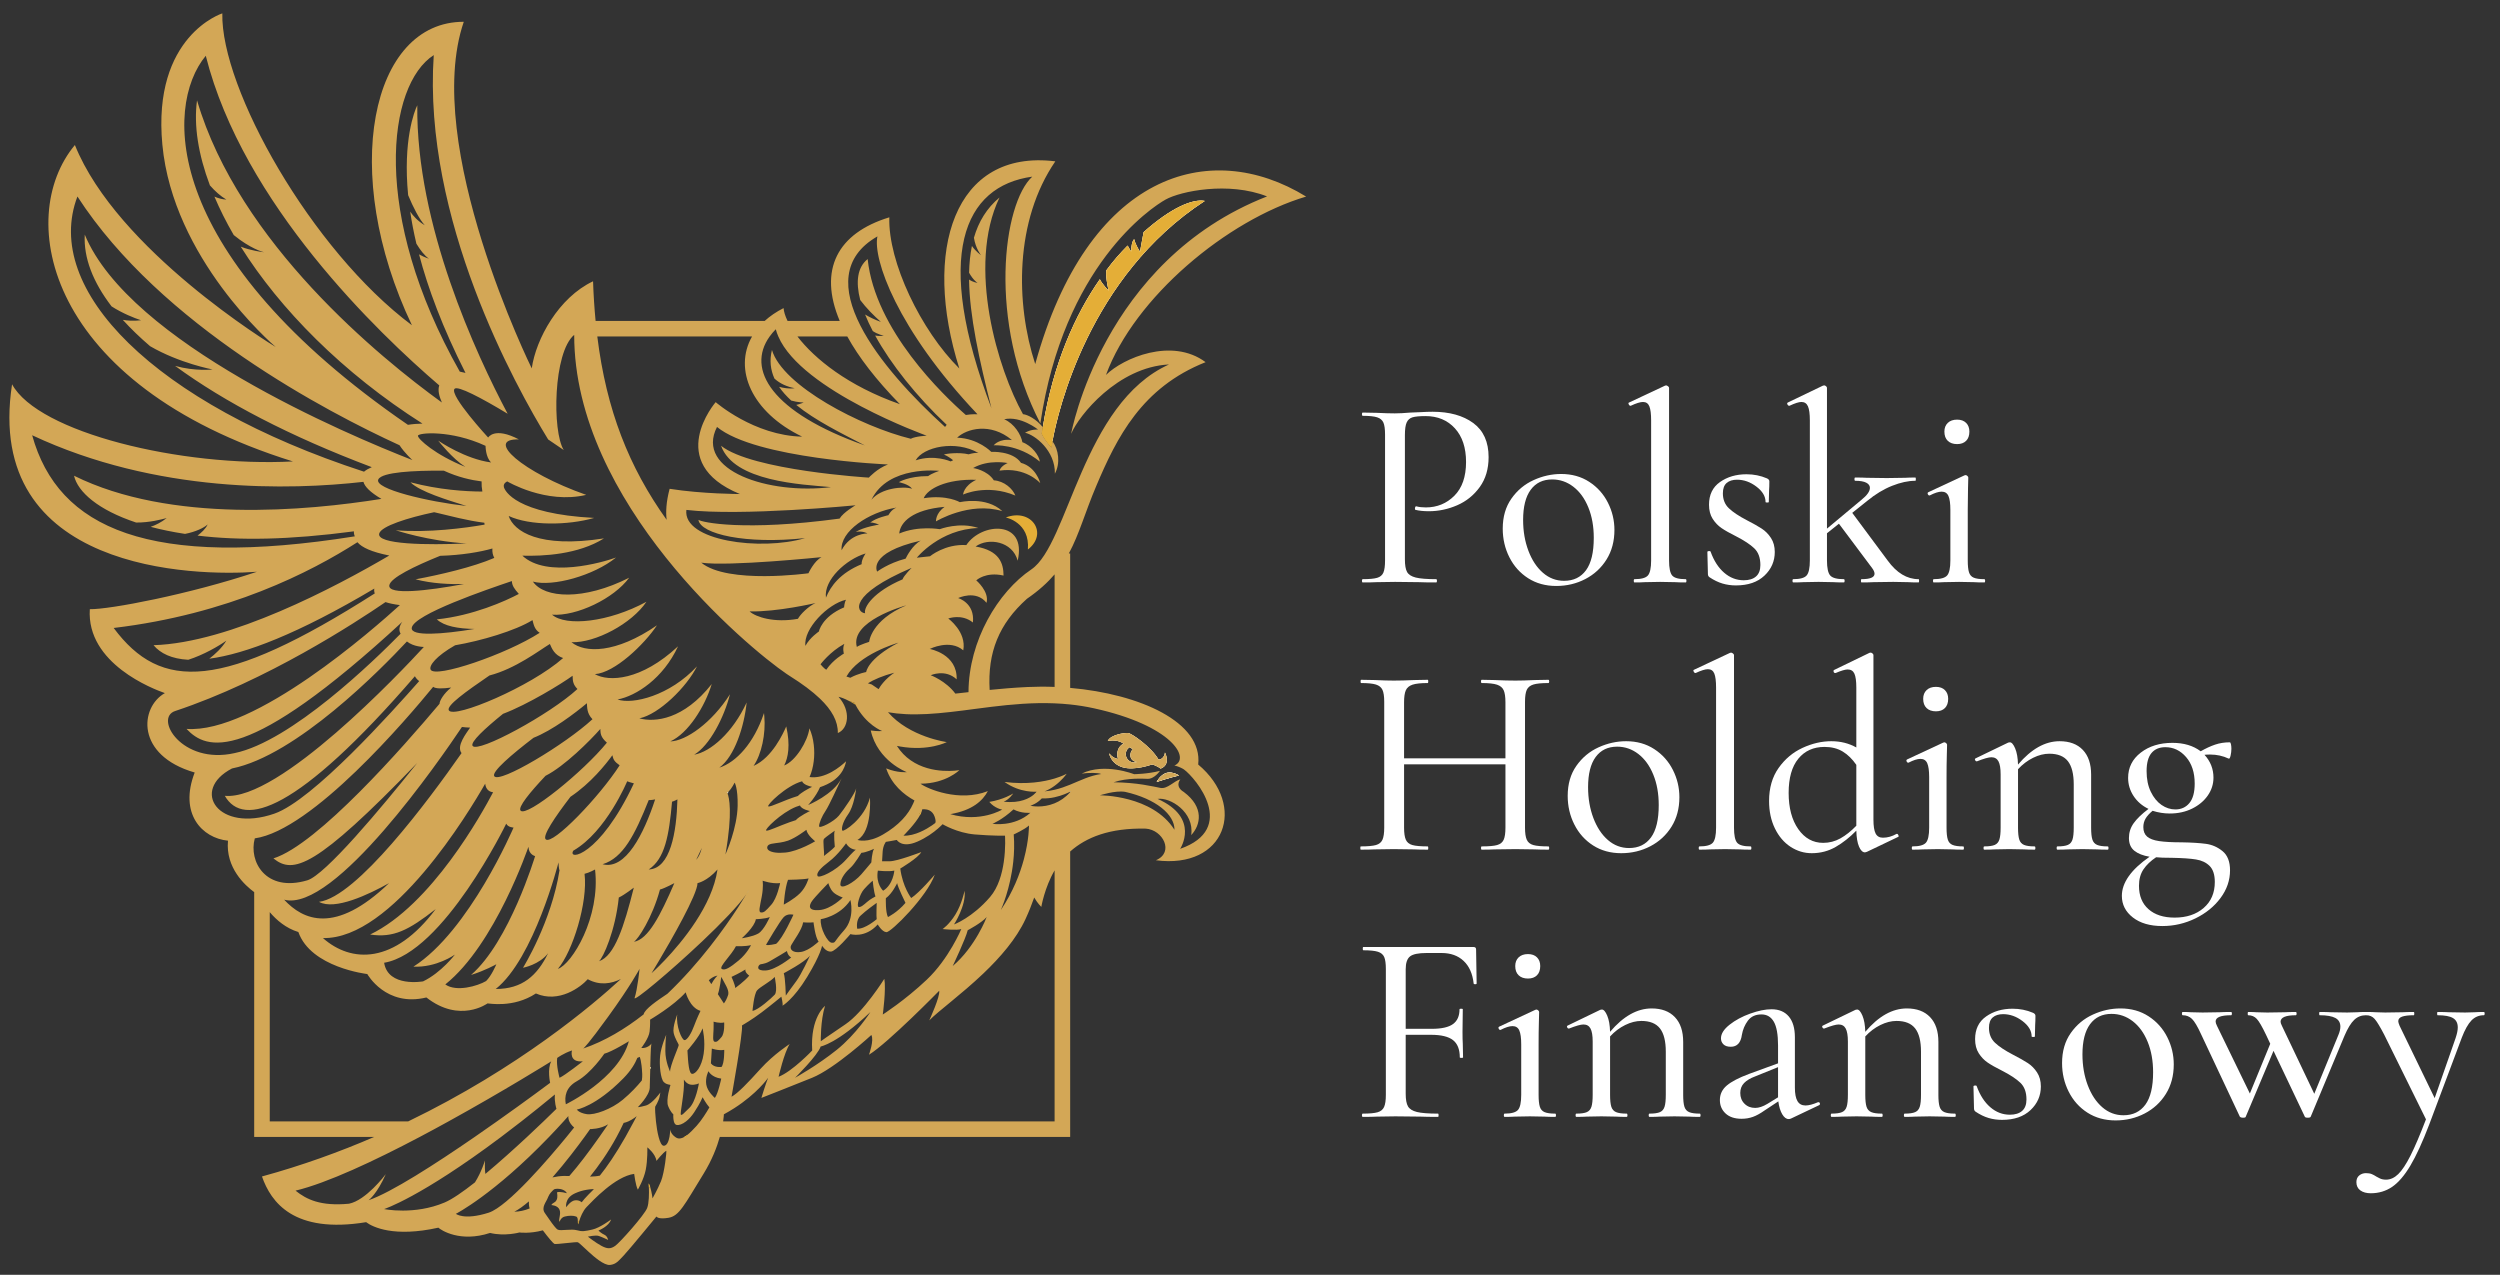 <svg xmlns="http://www.w3.org/2000/svg" xmlns:xlink="http://www.w3.org/1999/xlink" id="Layer_1" x="0px" y="0px" width="1000px" height="509.921px" viewBox="0 0 1000 509.921" style="enable-background:new 0 0 1000 509.921;" xml:space="preserve"><rect x="0" y="0" width="1000" height="509.921" fill="#333333" stroke="none"/><style type="text/css">	.st0{fill:#FFFFFF;}	.st1{fill:#D3A756;}	.st2{fill:#E4AE37;}	.st3{fill:none;}</style><g>	<path class="st0" d="M562.826,228.788c0.581,1.052,1.737,1.794,3.479,2.231c1.737,0.431,4.456,0.65,8.154,0.65  c0.219,0,0.328,0.219,0.328,0.656c0,0.431-0.109,0.65-0.328,0.65c-2.973,0-5.29-0.035-6.958-0.109l-9.459-0.109l-7.395,0.109  c-1.299,0.075-3.151,0.109-5.543,0.109c-0.219,0-0.328-0.219-0.328-0.65c0-0.437,0.109-0.656,0.328-0.656  c2.611,0,4.531-0.178,5.762-0.541s2.064-1.07,2.501-2.122c0.437-1.052,0.65-2.662,0.65-4.836v-50.337  c0-2.174-0.213-3.766-0.65-4.784c-0.437-1.012-1.271-1.719-2.501-2.122c-1.231-0.397-3.151-0.598-5.762-0.598  c-0.219,0-0.328-0.213-0.328-0.65s0.109-0.65,0.328-0.65l5.543,0.104c3.048,0.15,5.474,0.219,7.285,0.219  c1.742,0,3.807-0.109,6.199-0.322c0.868,0,2.225-0.058,4.077-0.167c1.846-0.109,3.456-0.161,4.836-0.161  c6.739,0,12.156,1.507,16.256,4.508c4.094,3.013,6.141,7.556,6.141,13.645c0,4.715-1.179,8.7-3.536,11.96  c-2.352,3.26-5.365,5.693-9.022,7.285c-3.663,1.593-7.446,2.392-11.362,2.392c-2.099,0-3.876-0.184-5.325-0.546  c-0.144,0-0.219-0.178-0.219-0.546c0-0.213,0.057-0.431,0.167-0.65c0.104-0.219,0.23-0.288,0.38-0.219  c1.087,0.293,2.352,0.437,3.801,0.437c4.497,0,8.303-1.558,11.42-4.675c3.111-3.117,4.675-7.613,4.675-13.478  c0-5.727-1.489-10.224-4.462-13.484s-6.883-4.893-11.736-4.893c-2.392,0-4.134,0.167-5.221,0.489  c-1.087,0.328-1.869,1.018-2.335,2.07c-0.477,1.052-0.707,2.737-0.707,5.054v49.681  C561.958,226.051,562.245,227.741,562.826,228.788z"></path>	<path class="st0" d="M611.254,231.289c-3.226-2.064-5.721-4.853-7.498-8.372c-1.777-3.513-2.662-7.337-2.662-11.466  c0-4.715,1.156-8.717,3.479-12.018c2.317-3.295,5.273-5.762,8.861-7.389c3.582-1.633,7.262-2.45,11.035-2.45  c4.272,0,8.021,1.052,11.247,3.157c3.226,2.099,5.71,4.87,7.446,8.315c1.742,3.444,2.611,7.084,2.611,10.925  c0,4.497-1.052,8.424-3.151,11.794c-2.105,3.375-4.928,5.98-8.482,7.832c-3.548,1.846-7.429,2.772-11.633,2.772  C618.229,234.388,614.48,233.353,611.254,231.289z M634.415,228.081c2.064-2.823,3.094-7.136,3.094-12.938  c0-4.566-0.724-8.619-2.174-12.173s-3.444-6.308-5.98-8.263c-2.536-1.955-5.365-2.933-8.476-2.933  c-3.697,0-6.561,1.374-8.591,4.129c-2.03,2.754-3.042,6.779-3.042,12.07c0,4.491,0.707,8.602,2.116,12.334  c1.414,3.738,3.352,6.67,5.819,8.809c2.461,2.139,5.29,3.209,8.481,3.209C629.43,232.324,632.345,230.91,634.415,228.081z"></path>	<path class="st0" d="M653.495,232.324c0-0.437,0.109-0.656,0.322-0.656c2.685,0,4.462-0.489,5.33-1.466  c0.868-0.978,1.305-2.99,1.305-6.032v-55.989c0-2.611-0.236-4.497-0.707-5.652c-0.471-1.162-1.323-1.742-2.559-1.742  c-1.087,0-2.714,0.512-4.888,1.524h-0.109c-0.293,0-0.529-0.201-0.707-0.598c-0.184-0.397-0.126-0.633,0.161-0.707l14.352-6.739  l0.431-0.109c0.219,0,0.471,0.109,0.765,0.328c0.287,0.213,0.431,0.431,0.431,0.65v69.036c0,3.042,0.42,5.054,1.254,6.032  c0.834,0.978,2.628,1.466,5.382,1.466c0.219,0,0.322,0.219,0.322,0.656c0,0.431-0.103,0.65-0.322,0.65  c-1.742,0-3.157-0.035-4.244-0.109l-5.974-0.109l-6.089,0.109c-1.018,0.075-2.392,0.109-4.134,0.109  C653.604,232.974,653.495,232.755,653.495,232.324z"></path>	<path class="st0" d="M691.538,203.297c1.593,1.518,3.985,3.117,7.176,4.778c2.536,1.305,4.531,2.432,5.98,3.375  c1.449,0.943,2.68,2.191,3.697,3.749c1.012,1.558,1.518,3.421,1.518,5.595c0,3.697-1.374,6.854-4.129,9.459  c-2.754,2.611-6.561,3.916-11.414,3.916c-1.886,0-3.68-0.253-5.382-0.759s-3.427-1.34-5.164-2.501  c-0.437-0.288-0.656-0.725-0.656-1.305l-0.213-8.809c0-0.213,0.195-0.339,0.598-0.38c0.397-0.035,0.633,0.057,0.702,0.276  c1.305,3.623,3.117,6.429,5.44,8.424c2.317,1.995,4.928,2.99,7.826,2.99c2.099,0,3.732-0.506,4.893-1.524  c1.156-1.012,1.737-2.536,1.737-4.566c0-2.898-0.811-5.129-2.444-6.687c-1.633-1.558-4.077-3.168-7.337-4.836  c-2.467-1.231-4.387-2.317-5.762-3.26c-1.38-0.943-2.559-2.174-3.536-3.697c-0.978-1.524-1.466-3.404-1.466-5.652  c0-3.985,1.466-7.015,4.405-9.08c2.933-2.064,6.469-3.099,10.598-3.099c2.898,0,5.618,0.546,8.154,1.633  c0.656,0.288,0.978,0.69,0.978,1.196c0,1.524-0.034,2.72-0.109,3.588l-0.109,4.675c0,0.144-0.213,0.219-0.65,0.219  s-0.65-0.075-0.65-0.219c0-2.248-1.219-4.295-3.646-6.141c-2.427-1.852-5.02-2.777-7.774-2.777c-1.737,0-3.117,0.437-4.129,1.305  c-1.018,0.874-1.524,2.248-1.524,4.134C689.146,199.778,689.945,201.774,691.538,203.297z"></path>	<path class="st0" d="M767.641,232.324c0,0.431-0.069,0.65-0.219,0.65c-1.811,0-3.226-0.035-4.238-0.109l-5.871-0.109l-7.935,0.109  c-1.161,0.075-2.754,0.109-4.784,0.109c-0.144,0-0.219-0.219-0.219-0.65c0-0.437,0.075-0.656,0.219-0.656  c3.479,0,5.221-0.725,5.221-2.174c0-0.65-0.328-1.415-0.983-2.283l-13.26-17.722l-4.784,3.807v10.874  c0,3.042,0.437,5.054,1.305,6.032c0.868,0.978,2.68,1.466,5.434,1.466c0.219,0,0.328,0.219,0.328,0.656  c0,0.431-0.109,0.65-0.328,0.65c-1.811,0-3.226-0.035-4.238-0.109l-5.871-0.109l-6.089,0.109c-1.012,0.075-2.358,0.109-4.019,0.109  c-0.219,0-0.328-0.219-0.328-0.65c0-0.437,0.109-0.656,0.328-0.656c2.68,0,4.456-0.489,5.325-1.466  c0.868-0.978,1.305-2.99,1.305-6.032v-55.989c0-2.611-0.253-4.497-0.759-5.652c-0.512-1.162-1.38-1.742-2.611-1.742  c-1.018,0-2.611,0.512-4.784,1.524h-0.109c-0.288,0-0.529-0.178-0.707-0.546c-0.178-0.362-0.127-0.615,0.167-0.759l14.019-6.739  l0.546-0.109c0.219,0,0.454,0.109,0.707,0.328c0.253,0.213,0.379,0.431,0.379,0.65v56.317l13.806-11.529  c2.248-1.806,3.37-3.404,3.37-4.778c0-0.874-0.489-1.558-1.466-2.07c-0.978-0.506-2.444-0.759-4.405-0.759  c-0.219,0-0.322-0.219-0.322-0.65c0-0.437,0.104-0.656,0.322-0.656c2.03,0,3.554,0.04,4.566,0.109l8.044,0.109l7.395-0.109  c1.012-0.069,2.352-0.109,4.025-0.109c0.144,0,0.213,0.219,0.213,0.656c0,0.431-0.069,0.65-0.213,0.65  c-2.829,0-5.928,0.673-9.298,2.013c-3.37,1.34-6.687,3.352-9.948,6.032l-5.98,4.784l14.134,19.027  c3.623,4.997,7.757,7.498,12.392,7.498C767.572,231.669,767.641,231.887,767.641,232.324z"></path>	<path class="st0" d="M773.19,232.324c0-0.437,0.104-0.656,0.322-0.656c2.68,0,4.456-0.489,5.33-1.466  c0.868-0.978,1.305-2.99,1.305-6.032v-20.223c0-2.536-0.259-4.382-0.765-5.543c-0.506-1.162-1.415-1.742-2.714-1.742  c-1.236,0-2.829,0.512-4.784,1.524h-0.109c-0.293,0-0.512-0.178-0.656-0.546c-0.144-0.357-0.069-0.61,0.219-0.759l14.462-6.739  l0.431-0.109c0.219,0,0.454,0.109,0.707,0.328c0.253,0.219,0.38,0.431,0.38,0.65c0,0.506-0.034,1.955-0.109,4.347  c-0.069,2.392-0.103,5.221-0.103,8.481v20.333c0,2.099,0.161,3.674,0.489,4.727c0.322,1.052,0.955,1.777,1.898,2.174  c0.943,0.403,2.358,0.598,4.244,0.598c0.219,0,0.328,0.219,0.328,0.656c0,0.431-0.109,0.65-0.328,0.65  c-1.811,0-3.226-0.035-4.244-0.109l-5.865-0.109l-6.089,0.109c-1.018,0.075-2.358,0.109-4.025,0.109  C773.293,232.974,773.19,232.755,773.19,232.324z M779.113,176.335c-0.909-0.868-1.357-2.105-1.357-3.697  c0-1.449,0.448-2.611,1.357-3.479c0.903-0.868,2.156-1.305,3.749-1.305c1.524,0,2.72,0.437,3.588,1.305  c0.868,0.868,1.305,2.03,1.305,3.479c0,1.593-0.437,2.829-1.305,3.697c-0.868,0.868-2.064,1.305-3.588,1.305  C781.269,177.64,780.015,177.203,779.113,176.335z"></path>	<path class="st0" d="M619.684,339.214c0,0.431-0.109,0.65-0.328,0.65c-2.317,0-4.129-0.035-5.434-0.109l-7.722-0.109l-8.366,0.109  c-1.236,0.075-2.938,0.109-5.112,0.109c-0.219,0-0.328-0.219-0.328-0.65c0-0.437,0.109-0.656,0.328-0.656  c2.829,0,4.876-0.178,6.141-0.54c1.271-0.362,2.139-1.07,2.611-2.122s0.707-2.662,0.707-4.836v-25.335h-40.55v25.335  c0,2.174,0.236,3.784,0.707,4.836c0.471,1.052,1.34,1.76,2.611,2.122c1.265,0.362,3.312,0.54,6.141,0.54  c0.144,0,0.219,0.219,0.219,0.656c0,0.431-0.075,0.65-0.219,0.65c-2.323,0-4.134-0.035-5.44-0.109l-8.154-0.109l-7.607,0.109  c-1.305,0.075-3.151,0.109-5.543,0.109c-0.149,0-0.219-0.219-0.219-0.65c0-0.437,0.069-0.656,0.219-0.656  c2.754,0,4.761-0.178,6.032-0.54c1.265-0.362,2.139-1.07,2.611-2.122s0.707-2.662,0.707-4.836v-50.337  c0-2.174-0.236-3.766-0.707-4.784c-0.471-1.012-1.346-1.719-2.611-2.122c-1.271-0.397-3.243-0.598-5.923-0.598  c-0.149,0-0.219-0.213-0.219-0.65s0.069-0.65,0.219-0.65l5.543,0.103c3.042,0.15,5.543,0.219,7.498,0.219  c2.179,0,4.928-0.069,8.263-0.219l5.33-0.103c0.144,0,0.219,0.213,0.219,0.65s-0.075,0.65-0.219,0.65  c-2.754,0-4.784,0.219-6.089,0.656s-2.191,1.179-2.662,2.225c-0.472,1.052-0.707,2.668-0.707,4.842v22.391h40.55v-22.391  c0-2.174-0.236-3.789-0.707-4.842c-0.471-1.047-1.357-1.788-2.662-2.225c-1.305-0.437-3.335-0.656-6.089-0.656  c-0.219,0-0.328-0.213-0.328-0.65s0.109-0.65,0.328-0.65l5.112,0.103c3.186,0.15,5.98,0.219,8.366,0.219  c1.961,0,4.531-0.069,7.722-0.219l5.434-0.103c0.219,0,0.328,0.213,0.328,0.65s-0.109,0.65-0.328,0.65  c-2.754,0-4.767,0.201-6.032,0.598c-1.271,0.402-2.139,1.11-2.611,2.122c-0.472,1.018-0.707,2.611-0.707,4.784v50.337  c0,2.174,0.236,3.784,0.707,4.836c0.471,1.052,1.34,1.76,2.611,2.122c1.265,0.362,3.278,0.54,6.032,0.54  C619.574,338.558,619.684,338.777,619.684,339.214z"></path>	<path class="st0" d="M637.239,338.179c-3.226-2.064-5.721-4.853-7.498-8.372c-1.777-3.513-2.662-7.337-2.662-11.466  c0-4.715,1.156-8.717,3.479-12.018c2.317-3.295,5.273-5.762,8.861-7.389c3.582-1.633,7.262-2.45,11.035-2.45  c4.272,0,8.021,1.052,11.247,3.157c3.226,2.099,5.71,4.87,7.446,8.315c1.742,3.444,2.611,7.084,2.611,10.925  c0,4.497-1.052,8.424-3.151,11.794c-2.105,3.375-4.928,5.98-8.481,7.832c-3.548,1.846-7.429,2.772-11.633,2.772  C644.214,341.278,640.465,340.243,637.239,338.179z M660.4,334.97c2.064-2.823,3.094-7.136,3.094-12.938  c0-4.566-0.724-8.619-2.174-12.173c-1.449-3.554-3.444-6.308-5.98-8.263c-2.536-1.955-5.365-2.933-8.476-2.933  c-3.697,0-6.561,1.374-8.591,4.129c-2.03,2.754-3.042,6.779-3.042,12.07c0,4.491,0.707,8.602,2.116,12.334  c1.415,3.738,3.352,6.67,5.819,8.809c2.461,2.139,5.29,3.209,8.481,3.209C655.415,339.214,658.33,337.799,660.4,334.97z"></path>	<path class="st0" d="M679.474,339.214c0-0.437,0.109-0.656,0.322-0.656c2.685,0,4.462-0.489,5.33-1.466  c0.868-0.978,1.305-2.99,1.305-6.032v-55.989c0-2.611-0.236-4.497-0.707-5.652c-0.472-1.162-1.323-1.742-2.559-1.742  c-1.087,0-2.714,0.512-4.888,1.524h-0.109c-0.293,0-0.529-0.201-0.707-0.598c-0.184-0.397-0.127-0.633,0.161-0.707l14.352-6.739  l0.431-0.109c0.219,0,0.472,0.109,0.765,0.328c0.288,0.213,0.431,0.431,0.431,0.65v69.036c0,3.042,0.42,5.054,1.254,6.032  c0.834,0.978,2.628,1.466,5.382,1.466c0.219,0,0.322,0.219,0.322,0.656c0,0.431-0.104,0.65-0.322,0.65  c-1.742,0-3.157-0.035-4.244-0.109l-5.974-0.109l-6.089,0.109c-1.018,0.075-2.392,0.109-4.134,0.109  C679.583,339.864,679.474,339.645,679.474,339.214z"></path>	<path class="st0" d="M758.837,333.556c0.213,0,0.397,0.184,0.541,0.546c0.144,0.362,0.109,0.581-0.109,0.65l-12.501,5.98  c-0.437,0.144-0.69,0.219-0.759,0.219c-0.943,0-1.742-0.759-2.392-2.283c-0.656-1.524-1.018-3.657-1.087-6.411  c-2.611,2.68-5.365,4.853-8.263,6.521c-2.904,1.668-6.089,2.501-9.568,2.501c-3.042,0-5.871-0.857-8.481-2.559  c-2.605-1.702-4.692-4.146-6.25-7.337c-1.558-3.186-2.335-6.848-2.335-10.977c0-5.221,1.265-9.62,3.801-13.208  c2.536-3.588,5.727-6.268,9.568-8.044s7.682-2.668,11.523-2.668c3.697,0,7.032,0.834,10.005,2.501v-23.915  c0-2.611-0.259-4.474-0.765-5.601c-0.506-1.121-1.409-1.685-2.714-1.685c-0.943,0-2.542,0.471-4.784,1.415h-0.219  c-0.293,0-0.489-0.161-0.598-0.489s-0.052-0.564,0.161-0.707l14.134-6.848c0.144-0.075,0.328-0.109,0.546-0.109  c0.213,0,0.448,0.109,0.707,0.328c0.253,0.213,0.379,0.431,0.379,0.65v65.77c0,2.611,0.288,4.479,0.868,5.601  c0.581,1.127,1.558,1.685,2.933,1.685c1.811,0,3.628-0.506,5.44-1.524H758.837z M736.17,335.35c2.133-1.196,4.255-2.881,6.36-5.054  v-24.352c-1.599-2.317-3.41-4.094-5.44-5.325c-2.03-1.231-4.456-1.852-7.28-1.852c-4.422,0-7.924,1.581-10.494,4.732  c-2.57,3.151-3.858,7.699-3.858,13.645c0,6.015,1.288,10.851,3.858,14.513c2.57,3.657,5.888,5.486,9.948,5.486  C731.725,337.144,734.031,336.546,736.17,335.35z"></path>	<path class="st0" d="M764.708,339.214c0-0.437,0.104-0.656,0.322-0.656c2.68,0,4.456-0.489,5.33-1.466  c0.868-0.978,1.305-2.99,1.305-6.032v-20.223c0-2.536-0.259-4.382-0.765-5.543c-0.506-1.162-1.415-1.742-2.714-1.742  c-1.236,0-2.829,0.512-4.784,1.524h-0.109c-0.293,0-0.512-0.178-0.656-0.546c-0.144-0.357-0.069-0.61,0.219-0.759l14.462-6.739  l0.431-0.109c0.219,0,0.454,0.109,0.707,0.328c0.253,0.219,0.38,0.431,0.38,0.65c0,0.506-0.035,1.955-0.109,4.347  c-0.069,2.392-0.104,5.221-0.104,8.481v20.333c0,2.099,0.161,3.674,0.489,4.727c0.322,1.052,0.955,1.777,1.898,2.174  c0.943,0.403,2.358,0.598,4.244,0.598c0.219,0,0.328,0.219,0.328,0.656c0,0.431-0.109,0.65-0.328,0.65  c-1.811,0-3.226-0.035-4.244-0.109l-5.865-0.109l-6.089,0.109c-1.018,0.075-2.358,0.109-4.025,0.109  C764.812,339.864,764.708,339.645,764.708,339.214z M770.631,283.225c-0.909-0.868-1.357-2.105-1.357-3.697  c0-1.449,0.449-2.611,1.357-3.479c0.903-0.868,2.156-1.305,3.749-1.305c1.524,0,2.72,0.437,3.588,1.305  c0.868,0.868,1.305,2.03,1.305,3.479c0,1.593-0.437,2.829-1.305,3.697s-2.064,1.305-3.588,1.305  C772.787,284.53,771.534,284.093,770.631,283.225z"></path>	<path class="st0" d="M843.411,339.214c0,0.431-0.109,0.65-0.328,0.65c-1.811,0-3.226-0.035-4.238-0.109l-5.871-0.109l-5.871,0.109  c-1.018,0.075-2.392,0.109-4.129,0.109c-0.219,0-0.328-0.219-0.328-0.65c0-0.437,0.109-0.656,0.328-0.656  c1.88,0,3.278-0.195,4.186-0.598c0.903-0.397,1.518-1.121,1.846-2.174c0.328-1.052,0.489-2.628,0.489-4.727v-17.291  c0-4.198-0.782-7.297-2.335-9.292c-1.564-1.995-4.042-2.99-7.452-2.99c-2.099,0-4.255,0.546-6.463,1.633  c-2.214,1.087-4.226,2.605-6.038,4.566v23.374c0,2.099,0.167,3.674,0.489,4.727c0.328,1.052,0.96,1.777,1.903,2.174  c0.943,0.403,2.358,0.598,4.244,0.598c0.213,0,0.322,0.219,0.322,0.656c0,0.431-0.109,0.65-0.322,0.65  c-1.817,0-3.226-0.035-4.244-0.109l-5.871-0.109l-5.871,0.109c-1.012,0.075-2.392,0.109-4.129,0.109  c-0.219,0-0.328-0.219-0.328-0.65c0-0.437,0.109-0.656,0.328-0.656c1.88,0,3.278-0.195,4.186-0.598  c0.903-0.397,1.518-1.121,1.846-2.174s0.489-2.628,0.489-4.727v-21.31c0-2.392-0.287-4.129-0.868-5.221  c-0.581-1.087-1.524-1.627-2.829-1.627c-1.087,0-3.007,0.54-5.762,1.627h-0.104c-0.293,0-0.512-0.161-0.656-0.489  c-0.144-0.322-0.075-0.558,0.219-0.707l13.047-6.302l0.65-0.109c0.725,0,1.432,0.816,2.122,2.444  c0.684,1.633,1.07,3.789,1.139,6.469c5.29-6.233,10.833-9.35,16.635-9.35c3.985,0,7.084,1.162,9.292,3.479  c2.214,2.323,3.318,5.618,3.318,9.896v21.201c0,2.099,0.161,3.674,0.489,4.727s0.96,1.777,1.903,2.174  c0.943,0.403,2.352,0.598,4.238,0.598C843.302,338.558,843.411,338.777,843.411,339.214z"></path>	<path class="st0" d="M882.334,337.529c2.461,0.322,4.692,1.3,6.687,2.933c1.99,1.633,2.99,4.186,2.99,7.665  c0,3.985-1.271,7.682-3.807,11.086c-2.536,3.41-5.888,6.124-10.057,8.154c-4.169,2.03-8.568,3.048-13.208,3.048  c-4.928,0-8.861-1.144-11.794-3.427c-2.938-2.283-4.405-5.164-4.405-8.642c0-5.29,3.697-10.511,11.092-15.652  c-2.611-0.437-4.64-1.236-6.089-2.392c-1.449-1.162-2.174-2.864-2.174-5.112c0-2.174,0.633-4.146,1.903-5.923  c1.265-1.777,3.237-3.68,5.923-5.71c-2.536-1.231-4.531-2.95-5.98-5.164c-1.449-2.208-2.174-4.623-2.174-7.228  c0-4.134,1.685-7.504,5.054-10.115c3.37-2.605,7.59-3.91,12.668-3.91c4.566,0,8.332,1.121,11.305,3.37  c2.03-1.162,3.95-2.047,5.762-2.662c1.811-0.615,3.766-0.926,5.871-0.926c0.219,0,0.379,0.27,0.489,0.816  c0.109,0.541,0.161,1.139,0.161,1.794c0,0.868-0.109,1.777-0.322,2.714c-0.219,0.943-0.477,1.346-0.765,1.196  c-2.317-1.087-4.784-1.627-7.389-1.627c-1.018,0-1.777,0.035-2.283,0.109c2.392,2.605,3.588,5.652,3.588,9.131  c0,2.611-0.765,5.003-2.289,7.176c-1.518,2.174-3.605,3.91-6.25,5.215s-5.635,1.955-8.965,1.955c-2.248,0-4.531-0.357-6.848-1.087  c-1.305,1.087-2.248,2.139-2.829,3.157c-0.581,1.012-0.868,2.139-0.868,3.37c0,1.668,0.506,2.933,1.518,3.801  c1.018,0.874,2.611,1.472,4.784,1.794c2.174,0.328,5.221,0.495,9.131,0.495C876.681,337,879.873,337.201,882.334,337.529z   M881.465,363.181c2.973-2.57,4.456-6.032,4.456-10.379c0-2.898-0.69-5.037-2.064-6.417c-1.38-1.374-3.209-2.243-5.491-2.605  c-2.283-0.368-5.491-0.581-9.62-0.656c-2.898,0-5.003-0.075-6.308-0.219c-2.174,1.449-3.858,3.065-5.054,4.842  c-1.196,1.771-1.794,3.968-1.794,6.578c0,3.985,1.271,7.101,3.807,9.344c2.536,2.248,6.015,3.375,10.437,3.375  C874.617,367.045,878.493,365.757,881.465,363.181z M860.592,301.217c-1.305,1.558-1.955,3.968-1.955,7.228  c0,3.191,0.558,5.946,1.685,8.263c1.121,2.317,2.553,4.077,4.29,5.273c1.742,1.196,3.588,1.794,5.549,1.794  c2.317,0,4.186-0.851,5.595-2.553c1.415-1.702,2.122-4.295,2.122-7.774c0-4.422-1.144-7.952-3.427-10.603  c-2.283-2.645-5.054-3.968-8.315-3.968C863.743,298.877,861.898,299.659,860.592,301.217z"></path>	<path class="st0" d="M590.657,393.375c0,0.219-0.201,0.328-0.598,0.328c-0.403,0-0.598-0.109-0.598-0.328  c-0.437-3.916-1.777-6.917-4.025-9.022c-2.243-2.105-5.181-3.151-8.804-3.151h-5.98c-3.26,0-5.474,0.449-6.63,1.357  c-1.161,0.909-1.742,2.628-1.742,5.164v23.806h10.437c3.916,0,6.745-0.633,8.481-1.903c1.742-1.265,2.611-3.237,2.611-5.923  c0-0.144,0.219-0.219,0.65-0.219c0.437,0,0.656,0.075,0.656,0.219l-0.109,9.022c0,2.105,0.034,3.697,0.109,4.784l0.109,5.44  c0,0.144-0.219,0.213-0.656,0.213c-0.431,0-0.65-0.069-0.65-0.213c0-3.191-0.909-5.491-2.72-6.906  c-1.811-1.415-4.75-2.122-8.803-2.122H562.28v23.593c0,2.317,0.311,4.008,0.926,5.054c0.615,1.052,1.811,1.794,3.588,2.231  c1.777,0.431,4.583,0.65,8.424,0.65c0.144,0,0.219,0.219,0.219,0.656c0,0.431-0.075,0.65-0.219,0.65  c-2.973,0-5.29-0.034-6.958-0.109l-10.109-0.109l-7.395,0.109c-1.374,0.075-3.26,0.109-5.652,0.109  c-0.219,0-0.328-0.219-0.328-0.65c0-0.437,0.109-0.656,0.328-0.656c2.68,0,4.658-0.178,5.928-0.541  c1.265-0.362,2.133-1.07,2.605-2.122c0.471-1.052,0.707-2.662,0.707-4.836v-50.337c0-2.174-0.219-3.766-0.65-4.784  c-0.437-1.012-1.271-1.719-2.501-2.122c-1.236-0.397-3.191-0.598-5.871-0.598c-0.144,0-0.219-0.213-0.219-0.65  s0.075-0.65,0.219-0.65h44.138c0.65,0,0.978,0.322,0.978,0.978L590.657,393.375z"></path>	<path class="st0" d="M601.53,446.104c0-0.437,0.104-0.656,0.322-0.656c2.68,0,4.456-0.489,5.33-1.466  c0.868-0.978,1.305-2.99,1.305-6.032v-20.223c0-2.536-0.259-4.382-0.765-5.543c-0.506-1.162-1.415-1.742-2.714-1.742  c-1.236,0-2.829,0.512-4.784,1.524h-0.109c-0.293,0-0.512-0.178-0.656-0.546c-0.144-0.357-0.069-0.609,0.219-0.759l14.462-6.739  l0.431-0.109c0.219,0,0.454,0.109,0.707,0.328s0.38,0.431,0.38,0.65c0,0.506-0.034,1.955-0.109,4.347  c-0.069,2.392-0.104,5.221-0.104,8.482v20.333c0,2.099,0.161,3.674,0.489,4.727c0.322,1.052,0.955,1.777,1.898,2.174  c0.943,0.402,2.358,0.598,4.244,0.598c0.219,0,0.328,0.219,0.328,0.656c0,0.431-0.109,0.65-0.328,0.65  c-1.811,0-3.226-0.034-4.244-0.109l-5.865-0.109l-6.089,0.109c-1.018,0.075-2.358,0.109-4.025,0.109  C601.634,446.753,601.53,446.535,601.53,446.104z M607.453,390.114c-0.909-0.868-1.357-2.105-1.357-3.697  c0-1.449,0.448-2.611,1.357-3.479c0.903-0.868,2.156-1.305,3.749-1.305c1.524,0,2.72,0.437,3.588,1.305  c0.868,0.868,1.305,2.03,1.305,3.479c0,1.593-0.437,2.829-1.305,3.697c-0.868,0.868-2.064,1.305-3.588,1.305  C609.609,391.42,608.356,390.983,607.453,390.114z"></path>	<path class="st0" d="M680.233,446.104c0,0.431-0.109,0.65-0.328,0.65c-1.811,0-3.226-0.034-4.238-0.109l-5.871-0.109l-5.871,0.109  c-1.018,0.075-2.392,0.109-4.129,0.109c-0.219,0-0.328-0.219-0.328-0.65c0-0.437,0.109-0.656,0.328-0.656  c1.88,0,3.278-0.196,4.186-0.598c0.903-0.397,1.518-1.121,1.846-2.174c0.328-1.052,0.489-2.628,0.489-4.727v-17.291  c0-4.198-0.782-7.297-2.335-9.292c-1.564-1.995-4.042-2.99-7.452-2.99c-2.099,0-4.255,0.546-6.463,1.633  c-2.214,1.087-4.226,2.605-6.038,4.566v23.374c0,2.099,0.167,3.674,0.489,4.727c0.328,1.052,0.96,1.777,1.903,2.174  c0.943,0.402,2.358,0.598,4.244,0.598c0.213,0,0.322,0.219,0.322,0.656c0,0.431-0.109,0.65-0.322,0.65  c-1.817,0-3.226-0.034-4.244-0.109l-5.871-0.109l-5.871,0.109c-1.012,0.075-2.392,0.109-4.129,0.109  c-0.219,0-0.328-0.219-0.328-0.65c0-0.437,0.109-0.656,0.328-0.656c1.88,0,3.278-0.196,4.186-0.598  c0.903-0.397,1.518-1.121,1.846-2.174c0.328-1.052,0.489-2.628,0.489-4.727v-21.31c0-2.392-0.287-4.129-0.868-5.221  c-0.581-1.087-1.524-1.627-2.829-1.627c-1.087,0-3.007,0.541-5.762,1.627h-0.104c-0.293,0-0.512-0.161-0.656-0.489  c-0.144-0.322-0.075-0.558,0.219-0.707l13.047-6.302l0.65-0.109c0.724,0,1.432,0.817,2.122,2.444  c0.684,1.633,1.07,3.789,1.139,6.469c5.29-6.233,10.833-9.35,16.635-9.35c3.985,0,7.084,1.162,9.292,3.479  c2.214,2.323,3.318,5.618,3.318,9.896v21.201c0,2.099,0.161,3.674,0.489,4.727c0.328,1.052,0.96,1.777,1.903,2.174  c0.943,0.402,2.352,0.598,4.238,0.598C680.123,445.448,680.233,445.667,680.233,446.104z"></path>	<path class="st0" d="M727.419,440.883c0.288,0,0.471,0.161,0.546,0.489c0.069,0.328-0.04,0.564-0.328,0.707l-11.201,5.325  c-0.288,0.15-0.615,0.219-0.978,0.219c-0.943,0-1.794-0.633-2.553-1.903c-0.759-1.265-1.288-2.99-1.576-5.164l-5.434,3.588  c-1.742,1.236-3.318,2.105-4.732,2.611s-2.915,0.759-4.508,0.759c-2.76,0-4.893-0.707-6.417-2.116  c-1.524-1.415-2.283-3.209-2.283-5.382c0-2.317,0.926-4.255,2.772-5.819c1.852-1.558,4.801-3.099,8.861-4.617l11.633-4.244v-7.17  c0-4.353-0.564-7.504-1.685-9.459c-1.127-1.961-2.772-2.938-4.945-2.938c-2.392,0-4.203,0.834-5.44,2.501  c-1.231,1.668-2.03,3.554-2.392,5.652c-0.431,3.191-1.921,4.784-4.456,4.784c-1.305,0-2.283-0.328-2.933-0.978  c-0.656-0.65-0.978-1.449-0.978-2.392c0-1.811,1.139-3.623,3.421-5.434c2.283-1.811,5.037-3.301,8.263-4.456  c3.226-1.162,6.072-1.742,8.533-1.742c2.973,0,5.273,0.96,6.906,2.881c1.627,1.921,2.444,4.692,2.444,8.315v20.114  c0,2.467,0.345,4.278,1.035,5.434c0.684,1.162,1.754,1.742,3.209,1.742c1.3,0,2.967-0.437,4.997-1.305H727.419z M711.22,438.927  v-0.656v-11.414l-9.131,3.697c-1.955,0.725-3.444,1.616-4.456,2.662c-1.018,1.052-1.524,2.375-1.524,3.968  c0,1.742,0.558,3.174,1.685,4.295c1.121,1.127,2.553,1.685,4.295,1.685c1.449,0,3.076-0.54,4.893-1.633L711.22,438.927z"></path>	<path class="st0" d="M782.315,446.104c0,0.431-0.109,0.65-0.328,0.65c-1.811,0-3.226-0.034-4.238-0.109l-5.871-0.109l-5.871,0.109  c-1.018,0.075-2.392,0.109-4.129,0.109c-0.219,0-0.328-0.219-0.328-0.65c0-0.437,0.109-0.656,0.328-0.656  c1.88,0,3.278-0.196,4.186-0.598c0.903-0.397,1.518-1.121,1.846-2.174c0.328-1.052,0.489-2.628,0.489-4.727v-17.291  c0-4.198-0.782-7.297-2.335-9.292c-1.564-1.995-4.042-2.99-7.452-2.99c-2.099,0-4.255,0.546-6.463,1.633  c-2.214,1.087-4.226,2.605-6.038,4.566v23.374c0,2.099,0.167,3.674,0.489,4.727c0.328,1.052,0.96,1.777,1.903,2.174  c0.943,0.402,2.358,0.598,4.244,0.598c0.213,0,0.322,0.219,0.322,0.656c0,0.431-0.109,0.65-0.322,0.65  c-1.817,0-3.226-0.034-4.244-0.109l-5.871-0.109l-5.871,0.109c-1.012,0.075-2.392,0.109-4.129,0.109  c-0.219,0-0.328-0.219-0.328-0.65c0-0.437,0.109-0.656,0.328-0.656c1.88,0,3.278-0.196,4.186-0.598  c0.903-0.397,1.518-1.121,1.846-2.174c0.328-1.052,0.489-2.628,0.489-4.727v-21.31c0-2.392-0.288-4.129-0.868-5.221  c-0.581-1.087-1.524-1.627-2.829-1.627c-1.087,0-3.007,0.541-5.762,1.627h-0.103c-0.293,0-0.512-0.161-0.656-0.489  c-0.144-0.322-0.075-0.558,0.219-0.707l13.047-6.302l0.65-0.109c0.725,0,1.432,0.817,2.122,2.444  c0.684,1.633,1.07,3.789,1.139,6.469c5.29-6.233,10.833-9.35,16.635-9.35c3.985,0,7.084,1.162,9.292,3.479  c2.214,2.323,3.318,5.618,3.318,9.896v21.201c0,2.099,0.161,3.674,0.489,4.727c0.328,1.052,0.96,1.777,1.903,2.174  c0.943,0.402,2.352,0.598,4.238,0.598C782.206,445.448,782.315,445.667,782.315,446.104z"></path>	<path class="st0" d="M797.973,417.077c1.593,1.518,3.985,3.117,7.176,4.778c2.536,1.305,4.531,2.432,5.98,3.375  s2.68,2.191,3.697,3.749c1.012,1.558,1.518,3.421,1.518,5.595c0,3.697-1.374,6.854-4.129,9.459  c-2.754,2.611-6.561,3.916-11.414,3.916c-1.886,0-3.68-0.253-5.382-0.759s-3.427-1.34-5.164-2.501  c-0.437-0.288-0.656-0.725-0.656-1.305l-0.213-8.809c0-0.213,0.195-0.339,0.598-0.38c0.397-0.034,0.633,0.057,0.702,0.276  c1.305,3.623,3.117,6.429,5.44,8.424c2.317,1.995,4.928,2.99,7.826,2.99c2.099,0,3.732-0.506,4.893-1.524  c1.156-1.012,1.737-2.536,1.737-4.566c0-2.898-0.811-5.129-2.444-6.687c-1.633-1.558-4.077-3.168-7.337-4.836  c-2.467-1.231-4.387-2.317-5.762-3.26c-1.38-0.943-2.559-2.174-3.536-3.697c-0.978-1.524-1.466-3.404-1.466-5.652  c0-3.985,1.466-7.015,4.405-9.079c2.933-2.064,6.469-3.099,10.598-3.099c2.898,0,5.618,0.546,8.154,1.633  c0.656,0.288,0.978,0.69,0.978,1.196c0,1.524-0.034,2.72-0.109,3.588l-0.109,4.675c0,0.144-0.213,0.219-0.65,0.219  s-0.65-0.075-0.65-0.219c0-2.248-1.219-4.295-3.646-6.141c-2.427-1.852-5.02-2.777-7.774-2.777c-1.737,0-3.117,0.437-4.129,1.305  c-1.018,0.874-1.524,2.248-1.524,4.134C795.581,413.558,796.38,415.553,797.973,417.077z"></path>	<path class="st0" d="M834.987,445.069c-3.226-2.064-5.721-4.853-7.498-8.372c-1.777-3.513-2.662-7.337-2.662-11.466  c0-4.715,1.156-8.717,3.479-12.018c2.317-3.295,5.273-5.762,8.861-7.389c3.582-1.633,7.262-2.45,11.035-2.45  c4.272,0,8.021,1.052,11.247,3.157c3.226,2.099,5.71,4.87,7.446,8.315c1.742,3.444,2.611,7.084,2.611,10.925  c0,4.497-1.052,8.424-3.151,11.794c-2.105,3.375-4.928,5.98-8.482,7.832c-3.548,1.846-7.429,2.772-11.633,2.772  C841.962,448.168,838.213,447.133,834.987,445.069z M858.148,441.86c2.064-2.823,3.094-7.136,3.094-12.938  c0-4.566-0.724-8.62-2.174-12.173s-3.444-6.308-5.98-8.263c-2.536-1.955-5.365-2.933-8.476-2.933c-3.697,0-6.561,1.374-8.591,4.129  c-2.03,2.754-3.042,6.779-3.042,12.07c0,4.491,0.707,8.602,2.116,12.334c1.414,3.738,3.352,6.67,5.819,8.809  c2.461,2.139,5.29,3.209,8.481,3.209C853.163,446.104,856.078,444.689,858.148,441.86z"></path>	<path class="st0" d="M946.695,405.444c0,0.431-0.109,0.65-0.328,0.65c-1.811,0-3.37,0.615-4.675,1.846  c-1.305,1.236-2.611,3.375-3.916,6.417l-13.478,32.287c-0.075,0.288-0.471,0.437-1.196,0.437c-0.725,0-1.121-0.15-1.196-0.437  l-12.501-26.307l-11.092,26.307c0,0.288-0.362,0.437-1.087,0.437c-0.65,0-1.087-0.15-1.3-0.437l-15.439-32.833  c-1.449-3.186-2.685-5.273-3.697-6.25c-1.018-0.978-2.248-1.466-3.697-1.466c-0.219,0-0.328-0.219-0.328-0.65  c0-0.437,0.109-0.656,0.328-0.656c1.374,0,2.467,0.04,3.26,0.109l4.675,0.109l6.848-0.109c1.093-0.069,2.611-0.109,4.571-0.109  c0.213,0,0.322,0.219,0.322,0.656c0,0.431-0.109,0.65-0.322,0.65c-4.134,0-6.199,0.834-6.199,2.501  c0,0.437,0.178,1.018,0.541,1.737l13.156,27.072l8.154-19.896l-1.737-3.697c-1.524-3.186-2.737-5.273-3.646-6.25  c-0.909-0.978-2.047-1.466-3.421-1.466c-0.149,0-0.219-0.219-0.219-0.65c0-0.437,0.069-0.656,0.219-0.656  c1.374,0,2.461,0.04,3.26,0.109l4.347,0.109l7.067-0.109c1.087-0.069,2.536-0.109,4.347-0.109c0.219,0,0.328,0.219,0.328,0.656  c0,0.431-0.109,0.65-0.328,0.65c-4.06,0-6.089,0.868-6.089,2.611c0,0.362,0.184,0.909,0.546,1.627l12.938,27.181l9.672-23.593  c0.512-1.231,0.765-2.317,0.765-3.26c0-1.593-0.673-2.754-2.013-3.479s-3.421-1.087-6.25-1.087c-0.144,0-0.219-0.219-0.219-0.65  c0-0.437,0.075-0.656,0.219-0.656c1.955,0,3.439,0.04,4.456,0.109l6.521,0.109l4.025-0.109c0.725-0.069,1.886-0.109,3.479-0.109  C946.586,404.789,946.695,405.007,946.695,405.444z"></path>	<path class="st0" d="M993.87,405.444c0,0.431-0.109,0.65-0.328,0.65c-1.955,0-3.605,0.69-4.945,2.064  c-1.34,1.38-2.628,3.663-3.858,6.848l-13.047,34.788c-2.68,7.032-5.198,12.524-7.556,16.474c-2.352,3.95-4.784,6.774-7.28,8.476  c-2.501,1.702-5.348,2.559-8.539,2.559c-1.737,0-3.134-0.385-4.18-1.144c-1.052-0.759-1.581-1.869-1.581-3.312  c0-1.162,0.385-2.053,1.144-2.668s1.65-0.92,2.662-0.92c0.943,0,1.719,0.121,2.34,0.38c0.615,0.253,1.248,0.598,1.898,1.029  c0.149,0.075,0.563,0.293,1.254,0.656c0.69,0.362,1.541,0.541,2.553,0.541c1.742,0,3.37-0.742,4.893-2.225  c1.524-1.489,3.151-3.95,4.893-7.395c1.737-3.444,3.801-8.28,6.193-14.513l-16.739-33.92c-1.668-3.186-2.938-5.273-3.807-6.25  c-0.868-0.978-1.995-1.466-3.37-1.466c-0.144,0-0.219-0.219-0.219-0.65c0-0.437,0.075-0.656,0.219-0.656  c1.668,0,2.933,0.04,3.807,0.109l3.801,0.109l7.067-0.109c1.087-0.069,2.536-0.109,4.353-0.109c0.144,0,0.213,0.219,0.213,0.656  c0,0.431-0.069,0.65-0.213,0.65c-2.03,0-3.571,0.184-4.623,0.546c-1.052,0.362-1.576,0.978-1.576,1.846  c0,0.362,0.178,0.978,0.54,1.846l14.025,28.918l8.372-24.024c0.581-1.737,0.868-3.151,0.868-4.238c0-1.742-0.633-2.99-1.898-3.749  c-1.271-0.765-3.318-1.144-6.147-1.144c-0.144,0-0.213-0.219-0.213-0.65c0-0.437,0.069-0.656,0.213-0.656  c1.961,0,3.444,0.04,4.462,0.109l6.521,0.109l3.916-0.109c0.794-0.069,1.99-0.109,3.582-0.109  C993.76,404.789,993.87,405.007,993.87,405.444z"></path></g><g>	<g>		<path class="st1" d="M274.76,454.097c-0.07,0.23-0.14,0.45-0.22,0.67h-0.8C274.08,454.587,274.42,454.357,274.76,454.097z"></path>		<path class="st1" d="M479.28,305.807c1.92-16.97-23.45-28.24-51.21-30.65v-53.78h-0.53c4.21-7.78,6.48-16.44,10.97-27.01   c8.2-19.34,18.15-39.37,43.73-49.5c-13.53-10.06-32.99-1.62-39.85,5.11c11.41-31.05,48.42-61.95,80.06-71.35   c-38.91-23.84-87.39-9.08-108.36,67c-7.94-24.31-8.21-57.39,8.04-81.09c-40.56-5.04-53.3,35.83-38.39,82.87   c-15.34-15.16-28.57-42.68-28.01-60.48c-20.71,6.32-28.51,20.89-19.84,41.45h-20.87c-0.96-2-1.49-3.74-1.59-5.14   c-2.95,1.5-5.46,3.23-7.56,5.14h-67.63c-0.49-5.08-0.83-10.36-1.02-15.86c-13.75,6.48-22.84,23.03-24.52,34.84   c0,0-44.06-89.33-27.19-138.64c-37.04-0.12-49.89,60.14-20.74,121.38c-40.31-30.11-76.5-94.78-75.84-124.75   c0,0-28.11,8.9-23.98,52.56c4.29,45.45,43.83,79.61,45.33,80.89c-1.91-1.16-63.39-38.71-80.32-80.79   c-24.19,29-11.7,95.73,87.21,126.57c-44.67,2.32-101.91-11.54-112.34-30.87c-11.53,75.09,73.32,76.86,97.96,75   c-27.28,9.11-58.99,15.1-66.86,14.97c-1.41,21.78,25.45,31.97,30.02,33.56c-10.06,5.7-11.77,24.91,11.93,31.77   c-6.38,16.53,2.98,26.24,13.32,27.27c-1.03,10.88,6.92,17.97,10.48,20.57v97.92h48.02c-13.83,5.98-28.84,11.42-44.91,15.82   c3.59,10.3,12.74,23.03,41.66,18.28c2.68,2.01,11.2,6.14,28.9,2.2c1.06,0.99,8.71,6.04,20.68,2.11c5.9,1.44,11.75-0.19,11.75-0.19   s4.06,0.58,9.36-0.85c2.15,2.89,4.2,5.27,4.62,5.43c0.74,0.27,8.87-0.93,9.43-0.65c0.55,0.28,2.31,2.03,4.34,3.88   c2.04,1.85,6.11,5.46,8.51,5.18c2.41-0.28,3.33-1.57,5.46-3.79c2.12-2.22,13.08-15.58,13.08-15.58s0.6,1.25,4.86,0.51   c4.25-0.74,6.19-4.9,14.02-17.66c3.36-5.47,5.32-10.61,6.47-14.69h140.14v-114.16c6.38-5.66,15.76-9.49,30.26-9.15   c6.79,0.45,11.54,9.46,4.03,12.65C490.14,347.767,498.92,322.297,479.28,305.807z M412.91,70.657   c-11.71,10.72-17.91,57.81,3.23,98.71c9.32-62.99,44.19-86.25,50.13-89.56c5.94-3.31,25.13-7.32,40.56-1.24   c-66,25.8-78.37,94.96-78.37,94.96c3.08-7.36,18.66-26.73,39.14-27.74c-34.64,15.62-40.17,71.94-55.06,81.98   c-13.39,9.02-25.06,28.55-25.14,49.1c-1.77,0.2-3.52,0.39-5.26,0.58c-3.79-5.11-9.85-7.35-9.85-7.35s5.82-2.63,10.37,1.65   c0.35-10.21-10.76-12.16-10.76-12.16s8.02-4.09,13.41,0.55c1.38-7.42-6.01-12.73-6.01-12.73s5.35-2.04,9.86,1.59   c0.85-7.84-5.9-9.77-5.9-9.77s7.13-3.44,11.35,1.91c1.21-4.49-4.11-8.99-4.11-8.99s3.72-3.56,10.92-1.92   c-0.04-4.84-1.57-10-11.19-11.62c5.17-3.71,14.79-2.09,16.84,5.68c3.8-16.4-14.5-15.38-20.54-6.25   c-8.53-0.53-14.53,4.48-14.53,4.48l-5.27,0.57c0,0,9.18-11.41,24.63-11.87c-7.54-2.58-15.45,0.46-15.45,0.46   s-8.57-1.51-16.21,1.74c0.36-4.59,5.47-9.6,18.15-10.67c-3.69,2.62-3.46,5.82-3.46,5.82s13.34-8.11,26.55-4.1   c-6.54-6.07-16.99-3.59-16.99-3.59s-5.18-3.07-14.47-1.58c1.53-3.8,9.09-7.77,21.01-7.37c-5.08,2.45-5.26,5.91-5.26,5.91   s9.41-4.45,20.92,0.4c-1.08-2.77-4.47-5.82-8.62-6.1c-2.62-4.11-8.28-4.92-8.28-4.92c6.15-3.57,13.82-2,13.82-2   s-2.64,1.05-3.29,3.04c10.4-1.5,16.02,4.69,16.33,5.03c-0.09-0.38-1.78-6.52-7.71-8.14c-3.32-4.9-11.9-4.4-11.9-4.4   s-5.14-5.38-13.65-5.67c3.73-3.55,13.27-6.27,21.94,0.97c-5.17-0.76-7.32,2.09-7.32,2.09s9.67-0.74,18.47,6.53   c-0.26-2.39-3.2-6.43-6.98-7.77c-0.57-3.05-3.23-7.45-7.29-9.19c6.63-1.44,13.53,4.11,13.53,4.11s-2.69-0.2-5.19,1.29   c3.91,0.8,12.15,7.16,11.94,16.38c2.25-4.18,1.53-9.67-0.98-12.95c-0.27,1.53-0.39,2.39-0.38,2.44c0,0-2.48-2.54-3.88-5.5   c0.13-0.87,0.27-1.73,0.41-2.59c-2.58-3.24-6.12-5.05-7.92-5.21c-9.9-17.58-22.63-59.07-9.39-86.67   c-5.11,4.26-8.39,9.67-10.24,16.1c0.7,4.4,2.84,6.98,2.84,6.98s-2.23-1.58-3.64-3.7c-0.69,3.34-1.05,6.92-1.13,10.73   c1.71,3.06,3.38,4.06,3.38,4.06s-1.87-0.28-3.39-1.36c0.18,14.46,4.01,31.92,8.96,51.49   C373.24,102.017,385.43,74.457,412.91,70.657z M421.84,229.747v45.02c-3.64-0.15-7.29-0.13-10.9,0.04   c-5.35,0.26-10.34,0.68-15.08,1.16c-0.88-15.01,3.71-26.41,14.91-36.45C415.45,236.297,419.01,233.067,421.84,229.747z    M346.47,268.817c0,0-3.18,0.58-6.35,2.29l-1.55-0.49c4.94-8.8,19.84-13.27,20.84-13.56   C346.99,263.537,346.47,268.817,346.47,268.817z M357.73,269.077c-3.78,2.59-5.65,5.44-6.29,6.58l-2.74-1.86l-1.54-0.48   C349.49,271.857,353.14,270.267,357.73,269.077z M337.54,261.447c0,0-4.23,2.32-7.04,6.46c-0.82-0.42-2.29-2.18-2.29-2.18   s3.69-5.01,9.55-8.2C336.92,259.217,337.54,261.447,337.54,261.447z M337.65,242.937c-9,3.79-10.1,9.67-10.1,9.67   s-3.63,2.43-5.38,5.74c-0.89-6.77,8.94-16.81,16.25-18.46C337.78,240.927,337.65,242.717,337.65,242.937z M381.25,184.097   c-0.61,0.28-0.99,0.47-0.99,0.47s-6.46-2.91-14-0.43c3.03-5.39,15.95-8.24,25.12-2.94c-1.01-0.16-2.44,0.1-3.94,0.53   c-3.91-0.94-9.21-0.23-9.86,0.1C379.14,182.457,380.53,183.507,381.25,184.097z M375.68,188.347c0,0-2.87,0.95-4.42,2.09   c-7.93,0.02-11.73,2.43-11.73,2.43s3.95,0.73,5.32,2.64c-3.54-1.16-12.53-0.25-16.28,4.41   C355.31,185.977,375.68,188.347,375.68,188.347z M351.64,209.837c0,0-6.15,0.92-9.35,2.94c2.78-0.55,4.7,0.59,4.7,0.59   s-6.84-0.1-10.35,6.73c-0.69-7.53,10.79-15.22,21.93-17.07c-2.16,0.88-3.21,3.05-3.21,3.05s-5.04,1.06-7.29,2.98   C349.14,208.817,351.64,209.837,351.64,209.837z M347.53,191.047c0,0-46.72-2.86-59.11-12.74c5.15,14.36,32.17,15.46,43.98,16.54   c-24.67,3.08-54.57-6.53-45.6-24.07c15.57,12.82,68.39,15.01,68.39,15.01C350.84,187.397,347.53,191.047,347.53,191.047z    M342.21,202.117c0,0-4.87,2.79-6.37,5.32c-38.31,5.17-55.12,1.5-56.47,0.49c0.83,5.74,19.09,9.87,42.68,7.31   c-17.74,5.29-49.01,1.11-47.5-11.27C296.52,206.557,342.21,202.117,342.21,202.117z M328.62,222.857c-3,1.54-5.25,6.45-5.25,6.45   s-32.27,4.47-42.88-4.24C291.39,226.667,328.62,222.857,328.62,222.857z M326.21,241.217c-2.95,1.34-6.1,4.56-7.04,6.31   c-9.53,1.72-16.87-0.74-19.27-2.91c-0.02-0.02-0.04-0.03-0.05-0.05C310.85,244.827,326.21,241.217,326.21,241.217z    M330.38,239.077c-0.96-7.09,8.07-15.36,15.87-17.7c0,0-1.71,2.38-1.6,4.3C336.2,229.167,332.24,234.367,330.38,239.077z    M347.66,256.747c0,0-3.55,1.09-4.93,2.02c-2.78-10.22,18.56-16.3,19.82-16.64C348.36,248.117,347.66,256.747,347.66,256.747z    M361.02,231.747c-11.56,4.92-15.64,11.14-14.99,13.56c-3.63-0.39-6.65-7.39,18.62-18.16   C364.65,227.147,361.41,230.387,361.02,231.747z M362.25,223.457c-6.99,1.84-11.39,5.19-11.39,5.19s-4.14-7.46,17.44-12.4   C364.99,218.037,362.69,222.517,362.25,223.457z M350.97,94.557c-1.88,8.86,7.63,36.91,40.03,71.16c0,0-2.08-0.16-4.66,0.28   c-9.07-7.94-36.31-33.97-39.28-62.37c-4.13,3.3-4.84,9.14-2.97,16.38c2.38,3.18,5.49,6.33,8.27,8.76   c-2.54-0.89-4.69-1.99-6.33-2.96c0.85,2.13,1.89,4.35,3.08,6.62c1.76,1.23,4.39,1.9,4.39,1.9s-1.85,0.2-3.44-0.11   c6.32,11.48,16.5,24.29,28.6,35.7c-0.23,0.27-0.45,0.55-0.64,0.86C352.51,147.697,322.19,111.047,350.97,94.557z M338.92,134.597   c4.52,8.23,11.47,17.3,21.03,27.07c-20.8-7.29-34.13-18.2-40.97-27.07H338.92z M307.86,134.597c0.71-0.99,1.53-1.96,2.46-2.9   c0.25,0.97,0.58,1.94,1.01,2.9c9.37,21.75,59.35,39.68,59.35,39.68s-4.57,0.23-6.36,1.23c-19.88-4.88-51.27-21.1-55.54-35.53   c-1.04,4.19-0.56,7.98,1,11.46c2.34,2.13,5.22,3.31,8.09,3.83c-2.08,0.38-4.59-0.1-6.23-0.52c1.31,1.92,2.96,3.73,4.84,5.47   c2.51,0.75,4.99,0.78,4.99,0.78s-1.52,0.68-2.98,0.97c7.51,6.16,17.98,11.3,27.45,16.21   C308.49,164.947,298.44,147.737,307.86,134.597z M300.82,134.597c-7.47,13.07-0.25,30.29,20.05,40.06   c-19.26-0.4-34.6-13.8-34.6-13.8s-20.89,24.21,9.71,36.76c0,0-15.03-0.02-28.13-2.09c-1.38,5.2-1.58,9.25-1.19,12.41   c-15.08-21.1-24.1-43.87-27.74-73.34H300.82z M173.5,22.037c-4.44,65.57,32.73,132.49,45.76,153.74c2.32,1.54,4.44,2.98,6.24,4.24   c-4.67-7.44-4.23-39.06,4.18-46.08c-0.04,67.16,69.4,125.06,84.98,135.64c0.49,0.33,0.92,0.61,1.3,0.85   c4.9,3.08,8.94,6.07,12.03,9.03c4.75,4.55,7.24,9.05,7.14,13.75c4.28-1.69,5.34-8.89,0.3-14.45l-0.01-0.01   c-0.01-0.01-0.02-0.02-0.03-0.03c1.01,0.22,2.38,0.69,4.13,1.62c0.01,0,0.01,0.01,0.02,0.01c0.75,0.27,1.5,0.53,2.26,0.79h0.01   c0.12,0.27,0.25,0.52,0.38,0.77c4.26,8.12,10.66,10.5,10.66,10.5s-1.76,0.19-4.55-0.22c2.77,12.32,14.43,16.67,14.43,16.67   s-3.65,0.38-8.26-1.51c2.15,6.47,7.03,10.47,11.32,12.84c-0.18,0.42-0.35,0.83-0.52,1.22c-1.95,4.44-5.74,8.7-12.03,12.37   c-6.28,3.67-10.26,2.19-10.26,2.19c6.01-3.39,5-16.94,5-16.94c-2.23,8.62-10.55,13.76-11.01,13.24c-0.46-0.52-0.18-3.09,2.31-6.6   c2.3-3.24,3.08-9.39,3.19-10.33c-0.27,1.71-4.99,8.54-6.89,10.88c-1.94,2.41-7.95,5.46-7.95,4.26c0-1.21,1.11-3.98,2.64-6.22   c1.29-1.88,5.19-10.37,6.38-12.98c-3.32,6.62-13.4,10.73-13.4,10.73s3.11-3.31,4.76-7.14c8.23-2.74,9.96-7.85,10.42-10.36   c-2.3,2.18-8.33,7.18-14.61,6.31c1.69-3.83,2.19-8.54,1.69-12.85c-0.27-2.42-0.87-4.71-1.75-6.64   c-0.64,5.12-5.48,13.06-10.09,14.87c1.61-3.18,2.52-8.07,0.83-15.64c-1.13,2.56-5.5,12.43-13.08,15.81   c3.17-4.61,4.94-12.79,4.3-19.94v-0.01c-0.03-0.4-0.07-0.8-0.12-1.2c-4.01,12.05-11.16,19.72-17.87,21.84   c6.14-4.51,9.95-16.48,10.93-26.06c-5.59,12.08-14.42,19.73-21,20.88c6.21-3.64,12.02-15,14.33-24.17   c-7.27,11.44-17.67,18.73-23.88,18.85c7.12-3.18,13.81-13.81,16.59-22.96c-11.22,14.23-22.68,15.42-28.97,13.74   c7.85-1.57,19.01-12.61,23.06-20.8c-10.89,11.76-25.75,15.37-31.78,13.25c7.44-1.39,18.3-8.44,24.21-21.27   c-14.8,13.8-27.75,14.29-33.27,11.13c7.91-0.52,19.73-11.84,24.84-19.53c-16.52,11.38-28.91,11.13-34.19,6.77   c9.57,0.3,24.09-7.42,29.98-16.19c-15.16,8.24-32.26,9.99-37.76,5.17c9.86,0.7,24.75-6.46,30.86-14.79   c-18.19,9.22-33.94,8.25-38.52,1.56c7.9,2.13,24.3-2.36,33.26-9.63c-5.51,2.01-27.76,8.35-37.47-0.74   c8.32,0.23,22.27-0.43,32.64-6.91c-26.09,4.06-36.07-2.87-38.12-8.97c8.5,3.94,23.64,3.82,34.2,0.78   c-31.24-1.64-35.76-10.79-36.12-12.37c-0.36-1.57,1.36-2.23,1.36-2.23s15.43,9.21,31.58,5.38c-25.59-8.97-40.79-22.57-26.92-22.18   c-9.84-5.18-12.3-0.75-12.3-0.75s-15.56-16.88-13.47-19.47c1.17-1.46,10.79,3.63,21.27,9.96c-12.7-23.96-36.67-75.62-36.15-123.4   c-1.14,2.28-5.79,14.08-3.66,35.96c2.02,4.87,4.51,9.73,6.66,12.03c-2.78-1.64-4.63-3.7-5.84-5.46c0.59,3.99,1.4,8.28,2.48,12.84   c1.58,2.56,3.17,4.72,5.02,6c-1.6-0.53-2.89-1.13-3.96-1.74c3.53,13.46,9.39,29.27,18.58,47.43c-0.76-0.18-1.52-0.35-2.28-0.52   C148.13,85.387,155.02,33.917,173.5,22.037z M367.72,325.237c0.25-0.01,0.5-0.03,0.74-0.07c0.22-0.51,0.36-0.99,0.41-1.41   c0,0,1.54-0.3,2.97,0.45c0.81,0.42,1.58,1.18,2.03,2.51c0.84,2.53,0,2.65,0,2.65s-0.38,0.31-1.05,0.77   c-2.08,1.43-6.89,4.33-11.44,4.13c0,0,4.87-4.82,6.75-8.44C367.99,325.637,367.86,325.437,367.72,325.237z M405.49,333.777   c0,0,4.44-2.01,6.1-3.58c0,0,0.09,5.54-2.05,13.54c-1.57,5.85-4.33,13.01-9.21,20.27c0.26-0.58,3.82-8.57,4.97-19.31   C405.67,341.277,405.79,337.597,405.49,333.777z M396.98,329.527c0,0,3.89-1.57,8.42-5.77c3.1,1.71,6.74,1.37,6.74,1.37   C405.65,330.917,396.98,329.527,396.98,329.527z M402,334.277c0,0,0.35,4.8-0.49,10.52c-0.69,4.78-2.22,10.2-5.47,13.99   c-7.15,8.33-14.43,10.99-14.43,10.99s4.92-7.59,4.23-13.48c0,0-1.11,5.34-3.67,9.5c-2.57,4.16-5.14,5.82-5.14,5.82   s5.76,0.63,7.49,0c0,0-4.99,11.93-13.8,20.25c-8.81,8.33-17.61,13.94-17.61,13.94s1.38-10.12,0.62-14.28   c0,0-8.32,13.31-15.53,18.17c-7.22,4.85-9.88,6.8-9.88,6.8s-0.18-8.12,1.69-14.15c0,0-5.96,4.62-5.13,17.84   c0,0-7.91,8.37-13.45,10.52c0,0,2.15-9.43,4.44-13.11c0,0-6.38,4.1-11.59,9.85c-5.2,5.76-9.19,9.92-11.67,11.24   c0,0,4.67-25.94,4.18-28.51c0,0,4.17-2.42,7.91-5.27c3.75-2.84,7.84-6.24,7.84-6.24s0.69,2.64,0.48,3.61c0,0,4.37-2.5,9.85-11.52   c5.48-9.01,5.96-12.48,5.96-12.48s1.46,2.5,3.54,2.36s7.8-7,7.8-7s5.79,1.85,10.93-3.86c0,0,1.66,2.95,3.46,3.09   c1.81,0.14,16.37-14.35,19.35-23.02c0,0-6.03,7.14-9.43,9.36c0,0-3.4-4.37-4.37-11.79c0,0,7.28-4.3,8.39-6.59   c0,0-9.57,3.68-12.62,3.68s-3.05,0-3.05,0s0.07-1.46,0.23-3.86c0.17-2.51,1.3-3.91,1.3-3.91s2.84-0.44,4.36-0.77   c0,0,1.95,3.41,8.19,0.7c3.65-1.58,6.49-3.7,8.22-5.2c0.01,0,0.01,0,0.01,0c1.22-1.06,1.89-1.79,1.89-1.79s5.76,3.49,12.9,4.1   C397.08,334.377,402,334.277,402,334.277z M394.67,366.817c0,0-4.44,11.83-13.59,19.6c0,0,5.27-11.1,6.01-14.33   C387.09,372.087,392.73,369.127,394.67,366.817z M348.16,404.817c0,0-5.59,8.8-13.47,15.13c-7.89,6.32-16.67,11.17-16.67,11.17   s9.14-9.01,10.25-12.52C328.27,418.597,334.84,417.487,348.16,404.817z M273.55,431.817c0,0,0.97,1.76,2.72,2.04   c1.76,0.27,3.29-0.51,3.29-0.51s-1.21,7.35-3.84,9.84c-2.64,2.5-2.73,2.87-3.33,2.73   C271.79,445.777,273.95,436.907,273.55,431.817z M276.91,429.557c-1.34,0-1.66-4.31-1.94-9.37c0,0,4.95-5.61,6.06-8.85   c0,0,1.24,4.95,0.43,10.22C280.66,426.827,278.25,429.557,276.91,429.557z M267.01,397.467c0,0-0.01,0.01-0.02,0.02   c-0.01,0.01-0.02,0.01-0.03,0.02c-3.98,2.68-9.03,6.05-9.51,8.24v0.01c-7.41,5.81-15.53,10.7-24.15,13.65   c0.23-0.16,1.84-1.52,10.01-12.79c8.99-12.4,12.51-19.06,12.51-19.06s-0.85,8.35-1.98,11.6c-0.68,1.93,14.08-10.35,27.09-22.66   c7.61-7.2,14.62-14.42,17.6-18.81c0.57-0.95,0.93-1.58,1.09-1.85c-0.24,0.54-0.61,1.16-1.09,1.85c-0.74,1.24-1.84,3.01-3.24,5.18   c-0.01,0.01-0.02,0.03-0.03,0.04C289.9,371.157,279.96,385.127,267.01,397.467z M229.66,477.497c0.16-0.08,0.31-0.15,0.47-0.22   c1.58-0.73,3.16-1.13,4.45-1.35c1.76-0.31,2.99-0.28,2.99-0.28c-0.14,0.05-4.02,3.98-4.9,5.27c0,0-0.97-1.02-2.73-0.78   c-1.76,0.23-3.47,2.77-3.47,2.77S225.77,479.437,229.66,477.497z M227.73,470.407c-0.8-0.03-1.53-0.04-2.18-0.03   c-1.45,0.03-3.04,0.24-4.57,0.59c5.3-6.05,10.14-12.49,12.83-16.2c1.41-1.94,2.24-3.13,2.24-3.13s4.13,0.04,7.2-1.92   c-1.19,1.75-2.36,3.43-3.5,5.05C235.41,460.927,231.44,466.147,227.73,470.407z M236,470.647c3.28-4.05,7.13-9.43,10.64-15.88   c0.97-1.79,1.92-3.65,2.82-5.6c0.65-0.12,1.3-0.35,1.91-0.62c1.84-0.83,3.3-2.08,3.3-2.08c-0.37,0.71-0.73,1.4-1.09,2.08   c-1.17,2.23-2.3,4.3-3.39,6.22c-3.95,6.93-7.37,11.91-10.26,15.49h-0.01C238.84,470.507,237.48,470.617,236,470.647z    M249.1,439.907c-4.48,3.73-11.32,6.26-14.44,5.75c-3.12-0.5-3.94-1.83-3.94-1.83s7.58-1.23,18.68-12.55   c3.06-3.13,4.68-5.96,5.54-8.12c0.58-0.23,0.94-0.4,0.94-0.4s0.74,1.29,1.01,6.84c0.04,0.76-0.02,1.63-0.15,2.57v0.01   C254.9,434.437,252.36,437.187,249.1,439.907z M233.14,424.527c0,0-7.25,5.69-9.33,6.59c0,0-1.4-4.99-0.93-7.94   c0,0,2.48-1.86,5.9-2.99C228.78,420.187,227.44,425.087,233.14,424.527z M230.72,432.487c5.77-3.23,11-11,11-11   c3.12-0.82,9.82-4.99,9.82-4.99c-4.06,15.02-25.21,25.22-25.21,25.22C225.73,438.597,226.32,434.957,230.72,432.487z    M219.25,381.287c-4.4,9.02-10.36,14.3-20.96,14.31c15.35-12.16,25.11-50.64,25.11-50.64s0.11,2.74,0.41,3.13   c-3.22,20.65-14.61,39.02-14.61,39.02S215.76,385.887,219.25,381.287z M186.14,186.757c-12.04-4.8-19-11.16-18.97-12.44   c0.03-1.27,13.24-2.4,27.05,4.02c0,0.08,0.01,4.64,2.24,6.65c-10.39-1.37-20.66-8.38-21.18-8.73   C175.61,176.687,181.03,183.527,186.14,186.757z M177.51,188.257c5.62,2.61,10.99,3.8,15.13,4.31c-0.05,1.29,0.06,2.67,0.31,4.06   c-6.83-0.03-17.31-0.69-28.77-3.71c3.87,3.83,14.87,7.09,22.42,9.48c-14.97-1.64-37.27-6.8-35.26-10.66   C152.86,188.807,165.65,188.187,177.51,188.257z M174.63,205.107c5.27,1.23,12.21,3.14,19.11,3.99c0.02,0.25,0.06,0.5,0.1,0.75   c-7.76,1.38-22.76,3.34-35.55,2.26c0,0,12.95,4.35,28.32,5.27c-15.56,0.72-36.17,0.43-34.92-3.98c0.83-2.95,11.48-6.3,21.95-8.51   C173.97,204.957,174.3,205.037,174.63,205.107z M176.06,222.327c8.59-0.25,16.11-1.54,20.9-2.93c-0.11,1.48,0.17,2.67,0.76,3.77   c-8.56,3.69-21.77,6.75-31.5,8.56c6.6,1.73,13.71,2.03,19.34,1.88c-14.6,2.74-30.38,4.52-29.84,0.54   C156.12,231.147,165.86,226.457,176.06,222.327z M164.7,251.147c0.72-5.37,30.41-15.46,40.04-18.72c0.09,1.89,1.03,3.14,2.79,5.15   c-5.34,2.83-18.35,8.69-32.8,10.17c2.92,2.72,8.5,3.74,15.08,3.83C176.95,253.727,164.23,254.647,164.7,251.147z M182.05,258.107   c10.35-1.76,24.13-5.82,30.94-10.06c0.49,1.71,0.71,3.67,2.88,5.08c-13.38,8.62-41.91,18.34-43.62,14.72   C171.5,266.257,174.48,262.427,182.05,258.107z M195.78,270.187c10.42-2.69,19.97-10.06,24.17-12.6c0.83,1.9,1.84,4.45,5.3,5.63   c-13.03,11.52-43.64,24.36-45.71,20.94C178.41,282.307,186.32,276.667,195.78,270.187z M208.25,324.267   c-1.23-1.32,3.72-7.32,9.96-13.94c7.62-3.83,17.91-14.17,21.93-18.75c0.04,1.77,0.07,3.24,2.62,5.49   C233.38,308.617,210.77,326.957,208.25,324.267z M244.95,302.097c0.36,1.73,0.82,2.55,2.91,4.03   c-8.04,12.51-26.74,32.03-29.55,29.63c-1.52-1.3,3.74-9.04,9.87-17.04C236.32,313.287,242.38,305.647,244.95,302.097z    M197.71,310.487c-1.2-1.73,6.94-8.66,15.68-15.36c7.59-3.01,16.52-9.78,21.37-13.84c0.14,1.47-0.13,4,2.23,6.4   C226.06,297.777,199.83,313.517,197.71,310.487z M189.04,298.357c-1.02-1.47,4.87-6.92,12.16-12.82   c9.87-3.71,23.6-12.14,27.84-15.24c0.02,2.2,0.25,3.6,1.94,5.31C220.05,285.697,191.16,301.387,189.04,298.357z M184.78,290.787   c0.99,0.13,2.08,0.22,3.26,0.26c-1.43,2.19-5.63,7.33-3.42,10.2c-13.28,19.01-41.94,57.58-57.02,59.49   c6.3,3.52,19.88-2.93,28.03-7.49c-21.69,20.79-34.45,14.72-41.97,6.63C133.74,365.177,176.11,303.747,184.78,290.787z    M194.07,313.477c0.32,2.59,1.89,3.29,3.17,3.42c-4.4,8.4-24.71,45.18-49.19,56.91c9.31,1.42,15.33-1.66,26.23-10.17   c-16.52,22.06-33.69,21.68-45.11,11.59C156.9,375.827,187.58,324.837,194.07,313.477z M202.49,329.457   c0.69,1.51,2.93,1.57,2.93,1.57s-17.63,41.35-40.04,55.63c9.26,0.44,16.59-4.83,16.59-4.83s-5.41,7.17-12.72,10.72   c0,0-13.99,2.52-15.6-7.44C177.43,381.087,202.49,329.457,202.49,329.457z M211.37,338.717c0.14,3.17,2.67,3.72,2.67,3.72   s-10.29,34.25-25.62,47.54c5.49-1.7,9.85-4.13,10.12-4.28c-0.11,0.27-1.93,4.59-4.1,6.72c-3.4,2.01-11.96,4.48-16.32,1.35   C198.11,377.817,211.37,338.717,211.37,338.717z M233.82,349.527c1.87-0.42,4.2-1.73,4.2-1.73c2.22,19.15-9.27,37.88-14.87,39.76   C229.05,380.617,235.2,360.987,233.82,349.527z M229.32,340.267c13.21-7.61,21.55-27.75,21.55-27.75s1.47,0.56,2.68,0.83   C239.72,342.827,226.81,344.377,229.32,340.267z M279.01,353.247c0,0,3.73-0.65,7.99-5.45c-2.09,14.45-14.06,28.89-21.13,36.33   h-0.01c-3.09,3.25-5.25,5.16-5.25,5.16s1.09-1.79,2.75-4.59C268.47,376.077,278.93,357.877,279.01,353.247z M278.45,343.967   l2.27-4.79C280.26,341.127,279.53,342.767,278.45,343.967z M253.55,376.727c1.66-0.96,7.39-9.65,10.44-20.91   c2.22-0.61,5.66-2.57,5.75-2.57C264.18,366.107,259.27,375.787,253.55,376.727z M259.49,347.787c6.47-4.28,8.13-13.55,9.32-27.11   c0,0,0.95-0.25,2.16-0.92C270.64,332.947,268.13,347.497,259.49,347.787z M241.02,345.687c8.19-2.46,12.9-11.71,18.47-25.65   c0,0,1.08,0.04,2.57-0.28C257.51,333.577,250.24,348.137,241.02,345.687z M247.52,359.007c2.38-1.09,5.92-3.95,6.01-3.95   c-3.91,15.52-7.66,27.34-13.94,29.44C241.28,383.117,246.15,372.267,247.52,359.007z M291.03,317.417v-0.01   c-0.1-0.26-0.17-0.37-0.17-0.37c0.19-0.11,0.38-0.26,0.56-0.43c1.29-1.19,2.44-3.56,2.44-3.56s1.32,2.09,1.2,9.19   c-0.16,8.99-4.61,18.95-4.89,19.56C293.17,324.797,291.6,318.857,291.03,317.417z M305.05,352.277c0,0,3.53,1.32,7,0.97   c0,0-1.18,5.96-3.5,8.6c-2.32,2.63-2.95,3.23-4.13,3.14c-1.18-0.09-0.48-2.28,0.28-6.35   C305.46,354.557,305.05,352.277,305.05,352.277z M318.38,322.737c0.55-0.22,1.09-0.41,1.62-0.55c0.55,1.57,3.99,2.22,3.99,2.22   s-4.28,2.05-5.67,3.66c-0.82,0.25-1.63,0.52-2.42,0.8c-4.6,1.63-8.64,3.67-9.42,3.37   C305.65,331.907,312.38,325.167,318.38,322.737z M320.84,312.517c0.13,0.35,0.39,0.66,0.74,0.92c1.18,0.91,3.25,1.3,3.25,1.3   s-2.73,1.31-4.53,2.65v0.01c-0.46,0.33-0.85,0.67-1.13,0.99c-5.54,1.67-10.93,4.53-11.84,4.17   C306.42,322.207,314.51,314.207,320.84,312.517z M333.92,338.717c-0.65,0.84-4.35,3.68-4.35,3.68c0.28-1.11-0.55-6.19,0-6.84   c0.54-0.63,4.12-3.13,4.34-3.28C333.37,333.347,333.92,338.717,333.92,338.717z M331.65,344.617c3.55-2.68,6.77-7.28,6.77-7.28   c1.32,2.22,3.35,2.52,3.91,2.56c0.16-0.08,0.14,0.01,0.14,0.01c-0.01,0-0.06,0-0.14-0.01c-0.29,0.15-1.18,0.9-3.91,3.95   c-4.19,4.67-10.97,7.71-11.43,6.51C326.52,349.147,328.09,347.307,331.65,344.617z M350.68,367.677c0,0-4.62,4.01-7.79,3.81   c0,0-0.67-3.26,1.27-5.17c1.94-1.91,6.52-5.17,6.52-5.17S350.47,366.847,350.68,367.677z M346.8,360.807   c-1.32,1.17-2.57,2.25-3.4,1.96c-0.83-0.3,0.41-5.06,2.22-7.08c1.8-2.03,3.46-3.41,3.46-3.41s0.42,4.5,1.11,6.31   C350.19,358.587,348.11,359.627,346.8,360.807z M348.54,344.957c0,0-1.03,1.33-3.99,4.75c-2.97,3.42-8.5,6.47-8.41,3.98   c0.09-2.5,2.4-5.18,4.03-6.57c1.62-1.39,4.38-5.99,4.38-5.99c1.75-0.06,5.09-1.59,5.09-1.59   C348.81,340.557,348.54,344.957,348.54,344.957z M337.64,372.107c-4.44,4.99-3.26,4.99-4.92,4.99c-1.67,0-4.85-6.02-4.4-9.42   c0,0,7.51-1.07,11.85-7.65C340.17,360.027,342.08,367.117,337.64,372.107z M331.33,353.247c0,0,0.63,2.35,2.01,3.67   c1.39,1.32,3.75,2.08,3.75,2.08s-4.58,4.67-9.37,5.04c-4.78,0.37-4.05-1.99-2.89-3.65   C325.99,358.717,331.33,353.247,331.33,353.247z M306.41,388.177c-4.02,0.27-3.25-1.67-2.62-2.22c0.63-0.56,1.62-0.04,4.13-1.46   c2.51-1.41,6.86-4.09,6.86-4.09s0.23,1.76,1.69,2.59C316.47,382.997,310.43,387.897,306.41,388.177z M309.87,397.887   c-1.29,1.38-6.56,6.11-8.87,6.47c0,0,0.56-6.75,1.85-8.23c1.3-1.48,5.73-3.7,7.02-5.37   C309.87,390.757,311.17,396.497,309.87,397.887z M317.37,365.887c0,0-4.22,9.43-6.92,11.65c0,0-3.44,0.83-4.04,0.37   c0,0,5.55-9.52,7.1-11.09C315.06,365.237,317.37,365.887,317.37,365.887z M313.51,361.847c0,0,0.4-6.52,1.69-9.92   c0,0,6.28-0.07,8.23-0.56c0,0-0.91,3.4-3.4,5.9C317.53,359.767,313.51,361.847,313.51,361.847z M323.98,382.277   c-0.2,0.44-3.47,7.56-5.51,10.24c-2.12,2.78-4.15,5.73-4.15,5.73s-0.14-6.82-0.81-8.96   C313.51,389.287,321.78,384.957,323.98,382.277z M320.42,380.777c-3.33,0.55-4.76-1.11-3.95-2.68c0.81-1.58,4.41-6.29,4.78-9.16   c0,0,2.5,0.19,4.16,0c0,0,0.65,6.01,2.04,7.68C327.45,376.617,323.75,380.217,320.42,380.777z M314.22,341.017   c-1.57,0.16-3.01,0.15-4.18-0.01c-2.13-0.31-3.42-1.11-3.12-2.29c0.34-1.36,2.45-1.27,5.2-1.71c0.96-0.16,2.01-0.38,3.08-0.75   c3.11-1.08,7.35-4.34,7.35-4.34c0.37,2.18,3.51,4.59,3.51,4.59S319.56,340.457,314.22,341.017z M307.92,366.817   c0,0-2.31,5.29-4.64,6.61c-2.32,1.31-6.56,1.87-6.56,1.87s5.14-4.49,5.62-7.62C302.34,367.677,305.87,367.617,307.92,366.817z    M287,390.257c0,0-1.22,1.05-2.47,3.4l-1.01-1.56C285.38,390.367,287,390.257,287,390.257z M285.42,411.797   c0.09-2.4,0-3.14,0-3.14s2.4,0.78,4.25,0.32c0,0,0.28,4.25-1.06,5.83c-1.34,1.57-1.84,2.08-2.75,1.89   C284.96,416.517,285.33,414.207,285.42,411.797z M289.55,401.367l-2.4-3.7c0.75-1.92,1.35-6.91,1.35-6.91s0.85,1.42,2.05,3.78   s0.7,3.44,0.7,3.44C290.78,399.467,290.17,400.567,289.55,401.367z M288.68,387.557c-1.18-0.82,3.88-5.46,5.69-9.07   c0,0,3.74,0.16,6.03-0.44c0,0-1.53,3.3-4.92,6.13C292.08,387.017,289.86,388.377,288.68,387.557z M299.7,390.257   c-2.1,2.47-5.61,4.94-5.61,4.94c0-1.19-1.48-4.44-1.48-4.44c3.26-1.51,5.57-2.97,5.57-2.97   C297.83,388.977,299.7,390.257,299.7,390.257z M353.25,356.297c0,0-3.04-2.78-2.11-8.05c0,0,4.16,0.51,6.59,0   C357.73,348.247,357.34,353.797,353.25,356.297z M358.86,353.247c0.21,1.53,3.33,7.9,3.33,7.9c-3.19,3.81-7,5.67-7,5.67   c-1.04-1.83-0.85-7.54-0.85-7.54C356.97,357.407,358.86,353.247,358.86,353.247z M82.31,22.307c14.88,59.16,69,110.95,93.4,131.86   c-0.67,1.86-0.05,4.37,1.05,6.84c-24.59-17.8-81.26-63.86-97.95-120.88c-1.36,10.05,0.51,21.68,5.15,34.02   c2.02,2.3,4.23,4.3,6.59,5.69c-1.72-0.09-3.35-0.57-4.78-1.19c2.14,5.05,4.71,10.19,7.73,15.38c6.58,5.37,11.52,6.73,12.11,6.88   c-0.59-0.07-5.43-0.68-9.31-2.24c15.63,24.94,40.81,50.53,72.69,70.77c-2.08,0.05-4.1,0.2-5.81,0.5   C64.83,102.357,65.38,42.767,82.31,22.307z M30.97,78.597c33.4,51.64,100.25,86.4,128.84,99.5c2.03,3.11,5.15,5.93,5.15,5.93   c-25.77-10.07-113.18-46.92-131.06-90.19c-0.5,9.29,3.27,18.97,10.73,28.72c4.44,2.83,9.04,4.64,11.79,5.55   c-3.04,0.36-5.52,0.15-7.3-0.17c3.18,3.52,6.83,7.04,10.92,10.54c11.77,6.84,25,9.31,25,9.31s-6.89,0.83-15.01-1.43   c19.83,14.51,45.93,28.17,78.68,40.51c-1.22,0.52-2.29,1.12-3.1,1.81C61.71,161.347,16.79,115.767,30.97,78.597z M12.86,174.097   c49.79,23.34,103.18,21.97,132.51,18.64c0.5,1.87,2.63,4.12,7.2,6.82c-29.82,4.75-84.33,9.88-122.96-9.27   c1.52,6.51,9.64,13.68,24.84,18.73c5.45,0.05,10.25-1.28,12.23-1.8c-2.14,1.72-4.42,2.82-6.41,3.52c4.15,1.1,8.72,2.06,13.74,2.82   c4.14-0.8,7.57-2.4,9.06-3.79c-0.76,1.72-2.52,3.31-4.06,4.47c16.89,2.02,36.47,1.74,62.55-1.7c-0.04,0.68,0.07,1.34,0.37,2   C59.83,227.597,23.29,211.607,12.86,174.097z M45.47,251.187c45.91-5.47,78.82-22.33,97.5-34.3c1.73,2.05,5.61,3.91,12.75,5.32   c-21.68,12.7-63.71,34.92-94.31,35.87c2.77,3.3,7.27,5.47,13.9,5.83c6.11-1.94,12.32-5.56,15.23-7.65   c-1.78,2.93-4.5,5.43-6.83,7.23c14.41-1.92,35.37-9.87,66.02-28.06c-0.12,0.67-0.07,1.33,0.18,1.94   C88.8,276.277,64.35,276.567,45.47,251.187z M70.12,284.387c36.42-12.09,71.91-35.21,84.08-43.55c1.49,0.5,3.39,0.9,5.75,1.2   c-10.42,9.47-58.17,51.54-85.34,49.52c7.95,8.5,23.88,14.79,86.32-42.84c-1.06,1.45-1.63,3.18-0.69,4.77   c-10.67,10.87-43.83,43.09-66.43,47.76C72.68,305.997,61.5,287.107,70.12,284.387z M92.79,307.387   c25.76-5.17,59.68-39.76,69.98-50.8c2.72,2.19,6.78,2.19,6.78,2.19c-9.38,10.22-58,61.61-79.63,59.55   c7.39,12.91,29.11,6.51,76.04-47.84c0.36,0.7,0.92,1.36,1.71,1.96c-10.61,12.01-42.47,47.68-57.95,53.02   C87.32,333.217,75.97,316.167,92.79,307.387z M101.92,335.347c22.98-3.27,60.92-47.87,71.35-60.62c0.96,0.82,3.86,0.76,7.2,0.29   c-3,2.4-4.67,5.33-4.66,6.5c-14.35,17.07-48.74,56.29-66.44,61.84c7.9,6.41,16.78,4.03,57.51-38.15   c-14.72,18.43-36.83,44.81-43.96,46.92C106.22,357.077,99.38,344.507,101.92,335.347z M107.9,448.547v-83.69   c2.65,3.12,6.45,6.44,11.44,7.95c5,14.23,27.58,16.81,27.58,16.81s7.41,13.33,23.63,9.37c13.39,10.49,24.45,2.38,24.45,2.38   c0.37-0.08,10.3,1.99,19.36-3.98c9.23,4.03,17.94-2.57,20.74-5.7c4.86,2.63,9.41,1.8,13.26-0.08   c-10.91,10.06-40.93,35.62-85.06,56.94H107.9z M139.59,481.487c-11.35,1.07-16.98-1.69-21.38-5.23   c12.71-3.06,31.61-11.94,49.71-21.49c3.9-2.06,7.76-4.15,11.51-6.22c22.1-12.18,40.52-23.67,41.08-24.01   c-1.67,2.99-0.46,8.6-0.46,8.6s-9.18,6.88-21.26,15.41c-2.83,2.01-5.83,4.1-8.9,6.22c-15.71,10.83-33.48,22.28-42.46,25.32   c0.25-0.18,3.42-2.61,6.89-10.44C153.86,470.267,146.36,480.127,139.59,481.487z M153.64,483.627c0,0,14.52-4.63,46.81-28.86   c2.59-1.94,5.29-4.01,8.12-6.22c4.2-3.28,8.66-6.86,13.39-10.76c-0.28,3.03,0.62,5.74,0.62,5.74s-1.99,1.98-5.17,5.02   c-1.84,1.77-4.09,3.89-6.58,6.22c-5,4.64-10.98,10.05-16.68,14.8c-0.19-1.34-0.27-3.11-0.14-5.42c0,0-1.44,4.73-4.02,8.79   c-4.79,3.78-9.13,6.79-12.17,8.07C165.73,486.127,153.64,483.627,153.64,483.627z M205.72,484.687c1.8-0.92,3.78-2.36,5.83-4.13   c-0.05,0.9,0.03,1.85,0.3,2.82C209.79,484.217,207.75,484.647,205.72,484.687z M195.43,485.087c-9.87,3.13-13.08,0.44-13.08,0.44   s15.17-7.75,37.28-30.76c1.89-1.96,3.83-4.03,5.81-6.22c0.63-0.69,1.26-1.4,1.9-2.12c-0.06,0.78,0.12,1.5,0.4,2.12   c0.67,1.49,1.92,2.44,1.92,2.44s-1.15,1.46-3.05,3.78C219.76,463.117,203.16,482.627,195.43,485.087z M264.41,472.457   c-0.03,0.07-0.05,0.13-0.08,0.2h-0.01c-1.38,3.33-3.31,6.69-3.31,6.69s-0.3-2.49-0.92-4.48c-0.17,0.07-0.35,0.13-0.53,0.18   c0.07,2.26,0.07,6.2-0.7,8.16c-1.11,2.84-10.82,13.73-12.76,15.12s-3.33,1.18-5.55,0c-2.22-1.18-5.41-3.67-5.41-3.67   s3.12-0.7,4.37-0.28c1.25,0.41,3.74,1.59,3.74,1.59s-0.27-1.53-1.52-2.08s-2.36-1.66-2.36-1.66s4.22-1.67,5.05-4.43   c-0.26,0.2-4.49,3.34-7.43,4.01c-3.03,0.69-4.09,0.9-6.27,0.28c-2.17-0.63-6.39,0.34-7.57-0.21c-0.38-0.18-0.9-0.71-1.46-1.42   c-1.21-1.48-2.67-3.74-3.75-5.24c-1.59-2.22,0.63-4.51,1.18-6.1c0.04-0.1,0.07-0.2,0.12-0.3c0.57-1.42,1.53-2.31,2.24-2.96   c0.24-0.23,0.81-0.35,1.47-0.36c1.36-0.01,3.19,0.51,3.8,1.81c0,0-3.01-0.9-3.97-0.34c0,0,0.48,1.94-0.2,3.12   s-1.29,0.76-2.06,1.94c0,0,2.57,0.07,3.29,1.87c0.72,1.81-0.58,3.82,0,4.86c0,0,0.44-1.74,2.11-2.15c1.66-0.42,3.4-0.42,4.51,0   c0.7,0.26,0.68,1.15,0.69,1.95c0.2-0.05,0.39-0.1,0.57-0.16c0.47-1.52,1.42-4.02,2.97-5.61c2.35-2.42,11.37-12.2,19-13.24   c0,0,0.6,4.78,1.48,6.31c0,0,2.4-4.09,3.16-7.98c0.77-3.88,0.63-8.94,0.63-8.94s3.22,2.49,3.65,5.41c0,0,2.65-3.33,3.9-4.03   C266.79,460.147,265.79,469.057,264.41,472.457z M280.11,448.547c-0.51,0.67-1.03,1.31-1.53,1.86c-0.02,0.02-0.04,0.04-0.05,0.06   h-0.01c-1.14,1.23-2.45,2.63-3.76,3.63c-0.07,0.23-0.14,0.45-0.22,0.67h-0.8c-1.16,0.67-2.3,0.89-3.3,0.26   c-0.14-0.09-0.27-0.17-0.39-0.26c-1.82-1.31-1.92-2.8-1.92-3.1c-0.01,0.3-0.07,1.68-0.34,3.1c-0.34,1.75-1,3.57-2.3,3.54   c-0.83-0.01-1.51-1.49-2.04-3.54c-0.48-1.83-0.84-4.11-1.07-6.22c-0.29-2.62-0.39-4.97-0.31-5.86c0,0,1.44-2.32,1.76-4   c0.32-1.69,0.32-1.69,0.32-1.69s-3.23,4.53-5.82,5.22c-2.59,0.7-3.19,0.65-3.19,0.65s4.62-4.58,4.76-7.72   c0.07-1.5,0.13-4.56,0.21-7.64v-0.01c0-0.2,0-0.39,0.01-0.59c0.07-3.14,0.15-6.19,0.24-7.48c0.08-1.15,0.14-1.68,0.18-1.9   c-0.3,0.37-1.67,1.87-4.02,1.67c0,0,3.06-3.93,3.33-6.61c0.28-2.68,0.19-4.72,0.19-4.72s9.45-5.52,14.24-10.93   c0,0,1.57,6.13,5.92,7.42c0,0-1.53,3.14-2.55,5.96c-1.01,2.82-2.74,5.78-3.84,5.73c-1.1-0.04-3.51-5.73-2.91-10.26   c0,0-1.98,5.04-1.43,7.4c0.55,2.36,1.94,4.29,2.03,4.78c0.1,0.49-3.56,8.44-3.46,10.71c0,0-1.9-3.98-1.9-8.28s0.34-6.47,0.34-6.47   s-2,4.53-2.42,8.32c-0.42,3.79,0.19,9.39,1.48,10.59c1.29,1.2,2.31,0.88,2.64,1.2c0,0-1.9,5.92-0.93,8.37s2.08,3.32,2.08,3.32   s-0.11,1.58,0.21,2.82c0.19,0.73,0.53,1.34,1.13,1.44c0.93,0.16,2.3-0.29,3.77-1.44c1.07-0.84,2.2-2.04,3.26-3.65   c2.5-3.79,3.33-6.01,3.33-6.01s1.39,2.55,2.73,4.07C283.76,442.957,282.04,445.987,280.11,448.547z M285.95,439.167   c0,0-2.98-2.45-3.44-5.34c-0.46-2.89,0.88-5.34,0.88-5.34s1.17,2.45,5.11,2.96C288.5,431.447,287.3,437.317,285.95,439.167z    M284.36,425.347c0,0,0.37-5.23,0.37-5.92c0,0,2.59,0.94,4.97,0.52c0,0,0.11,5.35-1.09,6.83   C288.61,426.777,285.74,427.197,284.36,425.347z M421.84,448.547H289.26c0.26-1.79,0.29-2.82,0.29-2.82   c1.45-0.79,2.8-1.59,4.06-2.39c9.25-5.91,13.51-12.02,13.64-12.21c-0.97,2.35-2.7,8.04-2.7,8.04s11.18-4.37,20.28-8.05   c9.1-3.68,23.71-17.12,23.71-17.12c1.18,2.08-0.95,7.9-0.95,7.9c7.73-4.78,28.09-25.59,28.09-25.59   c0.44,2.26-3.86,11.58-3.98,11.86c3.56-3.68,12.78-10.33,21.64-18.77c6.69-6.38,13.17-13.79,16.84-21.72   c1.33-2.87,2.49-5.79,3.5-8.67c1.4,2.41,2.84,3.76,2.84,3.76s1.29-7.71,5.32-14.61V448.547z M428.07,316.867   c-1.98,2.22-4.15,3.6-6.23,4.45c-4.78,1.96-9.11,1.11-9.64,0.99c-0.01,0-0.01,0-0.01,0c-0.03-0.01-0.05-0.01-0.05-0.01   s0.01,0,0.03-0.01c0.29-0.09,2.69-0.88,4.56-2.94c1.78,0.1,3.53-0.11,5.11-0.45c3.01-0.65,5.4-1.8,6.23-2.22   c0.16-0.09,0.26-0.14,0.3-0.16C428.27,316.637,428.17,316.757,428.07,316.867z M439.97,318.127c0,0,6.07-2.03,10.05-1.39   c12.41,2.79,19.84,9.12,19.77,15.18C460.96,317.997,439.97,318.127,439.97,318.127z M472.05,339.537c0,0,8.18-12.32-9-19.98   c4.94-0.75,14.78,5.24,13.43,14.48c3.84-4.05,5.21-11.15-2.93-17.22c-2.29-1.35-2.81-3.22-1.41-5.08   c-2.5,0.59-5.13,3.97-7.97,3.43c-2.84-0.55-9.43-2.19-18.73-2.25c5.56-1.89,12.03-1.41,13.74-1.38c1.72,0.03,3.68-1.58,4.79-3.19   c-4.89,1.27-10.33,1.33-10.33,1.33s-11.84-4.7-20.98-0.24c2.74-0.35,6.47-0.43,7.82,0.17c-4.49,0.61-8.26,2.56-12.41,4.25   c-1.95,0.8-3.99,1.54-6.23,2.05c-1.27,0.3-2.6,0.52-4.02,0.64c1.5-0.57,2.85-1.37,4.02-2.23c2.92-2.12,4.68-4.6,4.83-4.81   c-0.15,0.08-1.84,0.99-4.83,1.9c-4.24,1.27-11.13,2.52-20.04,1.37c6.26,4.51,12.83,3.9,12.83,3.9s-1.47,2.18-5.22,3.37   c-1.97,0.64-4.58,1-7.93,0.62c2.16-0.84,3.67-3.09,3.8-3.29c-0.22,0.14-3.86,2.46-9.56,3.38c2.21,2.65,5.14,3.08,5.14,3.08   s-8.62,5.32-20.75,1.82c8.81-1.49,12.99-5.36,15.03-9.22c-11.41,4.53-24.22-0.92-26.89-2.92v-0.01c-0.02-0.01-0.03-0.02-0.05-0.03   h0.06c10.12-0.05,15.5-5.43,15.5-5.43s-11.02,2.03-19.53-3.95c-2.03-1.41-3.91-3.28-5.47-5.74c0.39,0.08,0.79,0.16,1.17,0.22v0.01   c11.57,2.03,18.77-1.75,18.77-1.75s-14.82-1.98-23.51-11.95c2.28,0.4,4.6,0.64,6.96,0.76c0.02,0.01,0.03,0.01,0.05,0.01   c1.36,0.07,2.72,0.1,4.11,0.09c5.98-0.03,12.21-0.71,18.66-1.52c0.91-0.12,1.83-0.24,2.75-0.36c0.03-0.01,0.07-0.01,0.11-0.02   c2.87-0.37,5.79-0.76,8.75-1.12c8.12-0.99,16.55-1.75,25.26-1.39c2.06,0.08,4.14,0.23,6.23,0.45c3.12,0.33,6.27,0.82,9.45,1.52   c31.56,6.92,38.77,20.15,32.24,22.9c0,0,0,0,0.01,0.01c0,0,0.02,0,0.04,0.01c0.02,0,0.05,0.01,0.09,0.02   c0.06,0.01,0.16,0.03,0.27,0.06c0.11,0.04,0.25,0.07,0.4,0.12c0.07,0.02,0.14,0.04,0.23,0.07c0.1,0.03,0.21,0.07,0.33,0.11   c0.11,0.04,0.22,0.08,0.35,0.13c0.12,0.05,0.25,0.1,0.37,0.15s0.24,0.1,0.36,0.15c0.01,0,0.02,0.01,0.03,0.02   c0.21,0.09,0.42,0.19,0.62,0.3c0.22,0.12,0.44,0.24,0.66,0.38C478.4,311.267,495.13,331.477,472.05,339.537z"></path>	</g>	<g>		<path class="st2" d="M411.15,219.797c0.93-10.87-8.83-12.81-8.83-12.81C412.67,203.087,419.46,213.457,411.15,219.797z"></path>		<path class="st2" d="M457.46,92.847c-0.69,3.32-1.44,7.87-1.44,7.87s-1.82-2.66-2.36-5.05l-0.02,0.02   c-1.16,1.1-1.17,4.84-1.17,4.97c0,0-0.78-1.21-1.42-2.42c-3.14,3.21-5.5,5.82-8.54,9.94c-0.3,3.15,0.95,8.12,0.95,8.12   s-2.79-2.87-3.51-4.59c-9.92,14.22-18.63,33.63-22.83,59.18c-0.14,0.86-0.28,1.72-0.41,2.59c1.4,2.96,3.88,5.5,3.88,5.5   c-0.01-0.05,0.11-0.91,0.38-2.44c2.19-12.07,14.71-66.1,60.94-96.16C477.18,79.447,468.41,83.057,457.46,92.847z"></path>	</g>	<g>		<path class="st0" d="M457.46,92.847c-0.69,3.32-1.44,7.87-1.44,7.87s-1.82-2.66-2.36-5.05l-0.02,0.02   c-1.16,1.1-1.17,4.84-1.17,4.97c0,0-0.78-1.21-1.42-2.42c-3.14,3.21-5.5,5.82-8.54,9.94c-0.3,3.15,0.95,8.12,0.95,8.12   s-2.79-2.87-3.51-4.59c-9.92,14.22-18.63,33.63-22.83,59.18c0.94,1.17,1.75,2.54,2.3,4.08c0.57,0.43,1.1,0.96,1.55,1.57   c2.19-12.07,14.71-66.1,60.94-96.16C477.18,79.447,468.41,83.057,457.46,92.847z"></path>	</g>	<g>		<path class="st2" d="M481.91,80.377c-46.23,30.06-58.75,84.09-60.94,96.16c-0.27,1.53-0.39,2.39-0.38,2.44c0,0-2.48-2.54-3.88-5.5   c0.13-0.87,0.27-1.73,0.41-2.59c4.2-25.55,12.91-44.96,22.83-59.18c0.72,1.72,3.51,4.59,3.51,4.59s-1.25-4.97-0.95-8.12   c3.04-4.12,5.4-6.73,8.54-9.94c0.64,1.21,1.42,2.42,1.42,2.42c0-0.13,0.01-3.87,1.17-4.97l0.02-0.02   c0.54,2.39,2.36,5.05,2.36,5.05s0.75-4.55,1.44-7.87C468.41,83.057,477.18,79.447,481.91,80.377z"></path>	</g>	<path class="st2" d="M260.55,417.517c0.04-0.05,0.06-0.08,0.06-0.08S260.59,417.237,260.55,417.517z M260.55,417.517  c0.04-0.05,0.06-0.08,0.06-0.08S260.59,417.237,260.55,417.517z M259.48,473.357c0,0,0.05,0.67,0.08,1.69  c0.18-0.05,0.36-0.11,0.53-0.18C259.92,474.297,259.71,473.767,259.48,473.357z M412.17,322.287c-0.02,0.01-0.03,0.01-0.03,0.01  s0.02,0,0.05,0.01L412.17,322.287z M341.81,281.137h-0.01c-0.76-0.26-1.51-0.52-2.26-0.79c0.8,0.41,1.68,0.92,2.65,1.56  C342.06,281.657,341.93,281.407,341.81,281.137z M368.2,313.477c0.02,0.01,0.03,0.02,0.05,0.03c0-0.01,0.01-0.02,0.01-0.03H368.2z   M367.72,325.237c0.14,0.2,0.27,0.4,0.41,0.59c0.13-0.23,0.23-0.45,0.33-0.66C368.22,325.207,367.97,325.227,367.72,325.237z   M342.33,339.897c0.08,0.01,0.13,0.01,0.14,0.01C342.47,339.907,342.49,339.817,342.33,339.897z M298.53,357.687  c0.48-0.69,0.85-1.31,1.09-1.85C299.46,356.107,299.1,356.737,298.53,357.687z M260.12,426.907c-0.01,0.2-0.01,0.39-0.01,0.59  c0.17-0.26,0.25-0.4,0.25-0.4C260.28,427.037,260.2,426.977,260.12,426.907z M273.74,454.767h0.8c0.08-0.22,0.15-0.44,0.22-0.67  C274.42,454.357,274.08,454.587,273.74,454.767z M260.55,417.517c0.04-0.05,0.06-0.08,0.06-0.08S260.59,417.237,260.55,417.517z   M260.55,417.517c0.04-0.05,0.06-0.08,0.06-0.08S260.59,417.237,260.55,417.517z M260.55,417.517c0.04-0.05,0.06-0.08,0.06-0.08  S260.59,417.237,260.55,417.517z"></path>	<path class="st2" d="M298.53,357.687c0.48-0.69,0.85-1.31,1.09-1.85C299.46,356.107,299.1,356.737,298.53,357.687z M290.86,317.037  c0,0,0.07,0.11,0.17,0.37l0.39-0.8C291.24,316.777,291.05,316.927,290.86,317.037z"></path>	<path class="st0" d="M368.2,313.477c0.02,0.01,0.03,0.02,0.05,0.03c0-0.01,0.01-0.02,0.01-0.03H368.2z"></path>	<path class="st0" d="M336.968,310.589c-0.019,0.047-0.043,0.092-0.063,0.139C336.93,310.672,336.953,310.623,336.968,310.589z"></path>	<path class="st0" d="M336.67,311.243c0.085-0.169,0.161-0.342,0.234-0.515C336.849,310.852,336.771,311.024,336.67,311.243z"></path>	<g>		<path class="st2" d="M368.46,325.167c-0.1,0.21-0.2,0.43-0.33,0.66c-0.14-0.19-0.27-0.39-0.41-0.59   C367.97,325.227,368.22,325.207,368.46,325.167z"></path>		<path class="st2" d="M465.98,301.007c-0.08,2-1.91,3.12-2.62,2.74c-3.06-5.17-10.88-10.49-12.18-10.55   c-1.3-0.07-6.76,0.6-8.07,3.16c1.43-0.24,4.28-0.46,6.37,1.14c-2.12,0.82-3.14,3.64-2.25,6.08c-2.29-0.29-3.58-2.28-3.58-2.28   s0.57,4.1,5.35,5.59c4.78,1.48,11.79-1.11,11.79-1.11s1.53,0.25,3.47,1.66C468.54,305.737,465.98,301.007,465.98,301.007z    M454.02,304.987c-1.85,0.2-3.5-1.13-3.7-2.97c-0.14-1.3,0.49-2.49,1.5-3.16c0.45,0.27,0.89,0.55,1.33,0.84   c-1.6,1.55-1.43,4.69,1.64,5.1C454.55,304.887,454.29,304.957,454.02,304.987z M465.98,301.007c-0.08,2-1.91,3.12-2.62,2.74   c-3.06-5.17-10.88-10.49-12.18-10.55c-1.3-0.07-6.76,0.6-8.07,3.16c1.43-0.24,4.28-0.46,6.37,1.14c-2.12,0.82-3.14,3.64-2.25,6.08   c-2.29-0.29-3.58-2.28-3.58-2.28s0.57,4.1,5.35,5.59c4.78,1.48,11.79-1.11,11.79-1.11s1.53,0.25,3.47,1.66   C468.54,305.737,465.98,301.007,465.98,301.007z M454.02,304.987c-1.85,0.2-3.5-1.13-3.7-2.97c-0.14-1.3,0.49-2.49,1.5-3.16   c0.45,0.27,0.89,0.55,1.33,0.84c-1.6,1.55-1.43,4.69,1.64,5.1C454.55,304.887,454.29,304.957,454.02,304.987z M465.98,301.007   c-0.08,2-1.91,3.12-2.62,2.74c-3.06-5.17-10.88-10.49-12.18-10.55c-1.3-0.07-6.76,0.6-8.07,3.16c1.43-0.24,4.28-0.46,6.37,1.14   c-2.12,0.82-3.14,3.64-2.25,6.08c-2.29-0.29-3.58-2.28-3.58-2.28s0.57,4.1,5.35,5.59c4.78,1.48,11.79-1.11,11.79-1.11   s1.53,0.25,3.47,1.66C468.54,305.737,465.98,301.007,465.98,301.007z M454.02,304.987c-1.85,0.2-3.5-1.13-3.7-2.97   c-0.14-1.3,0.49-2.49,1.5-3.16c0.45,0.27,0.89,0.55,1.33,0.84c-1.6,1.55-1.43,4.69,1.64,5.1   C454.55,304.887,454.29,304.957,454.02,304.987z M466.79,309.117c-2.58,0.72-4.01,3.45-4.11,3.66c0.3-0.1,5.11-1.73,8.88-2.58   C471.56,310.197,469.34,308.617,466.79,309.117z M466.79,309.117c-2.58,0.72-4.01,3.45-4.11,3.66c0.3-0.1,5.11-1.73,8.88-2.58   C471.56,310.197,469.34,308.617,466.79,309.117z M465.98,301.007c-0.08,2-1.91,3.12-2.62,2.74c-3.06-5.17-10.88-10.49-12.18-10.55   c-1.3-0.07-6.76,0.6-8.07,3.16c1.43-0.24,4.28-0.46,6.37,1.14c-2.12,0.82-3.14,3.64-2.25,6.08c-2.29-0.29-3.58-2.28-3.58-2.28   s0.57,4.1,5.35,5.59c4.78,1.48,11.79-1.11,11.79-1.11s1.53,0.25,3.47,1.66C468.54,305.737,465.98,301.007,465.98,301.007z    M454.02,304.987c-1.85,0.2-3.5-1.13-3.7-2.97c-0.14-1.3,0.49-2.49,1.5-3.16c0.45,0.27,0.89,0.55,1.33,0.84   c-1.6,1.55-1.43,4.69,1.64,5.1C454.55,304.887,454.29,304.957,454.02,304.987z M465.98,301.007c-0.08,2-1.91,3.12-2.62,2.74   c-3.06-5.17-10.88-10.49-12.18-10.55c-1.3-0.07-6.76,0.6-8.07,3.16c1.43-0.24,4.28-0.46,6.37,1.14c-2.12,0.82-3.14,3.64-2.25,6.08   c-2.29-0.29-3.58-2.28-3.58-2.28s0.57,4.1,5.35,5.59c4.78,1.48,11.79-1.11,11.79-1.11s1.53,0.25,3.47,1.66   C468.54,305.737,465.98,301.007,465.98,301.007z M454.02,304.987c-1.85,0.2-3.5-1.13-3.7-2.97c-0.14-1.3,0.49-2.49,1.5-3.16   c0.45,0.27,0.89,0.55,1.33,0.84c-1.6,1.55-1.43,4.69,1.64,5.1C454.55,304.887,454.29,304.957,454.02,304.987z M466.79,309.117   c-2.58,0.72-4.01,3.45-4.11,3.66c0.3-0.1,5.11-1.73,8.88-2.58C471.56,310.197,469.34,308.617,466.79,309.117z M466.79,309.117   c-2.58,0.72-4.01,3.45-4.11,3.66c0.3-0.1,5.11-1.73,8.88-2.58C471.56,310.197,469.34,308.617,466.79,309.117z M465.98,301.007   c-0.08,2-1.91,3.12-2.62,2.74c-3.06-5.17-10.88-10.49-12.18-10.55c-1.3-0.07-6.76,0.6-8.07,3.16c1.43-0.24,4.28-0.46,6.37,1.14   c-2.12,0.82-3.14,3.64-2.25,6.08c-2.29-0.29-3.58-2.28-3.58-2.28s0.57,4.1,5.35,5.59c4.78,1.48,11.79-1.11,11.79-1.11   s1.53,0.25,3.47,1.66C468.54,305.737,465.98,301.007,465.98,301.007z M454.02,304.987c-1.85,0.2-3.5-1.13-3.7-2.97   c-0.14-1.3,0.49-2.49,1.5-3.16c0.45,0.27,0.89,0.55,1.33,0.84c-1.6,1.55-1.43,4.69,1.64,5.1   C454.55,304.887,454.29,304.957,454.02,304.987z M465.98,301.007c-0.08,2-1.91,3.12-2.62,2.74c-3.06-5.17-10.88-10.49-12.18-10.55   c-1.3-0.07-6.76,0.6-8.07,3.16c1.43-0.24,4.28-0.46,6.37,1.14c-2.12,0.82-3.14,3.64-2.25,6.08c-2.29-0.29-3.58-2.28-3.58-2.28   s0.57,4.1,5.35,5.59c4.78,1.48,11.79-1.11,11.79-1.11s1.53,0.25,3.47,1.66C468.54,305.737,465.98,301.007,465.98,301.007z    M454.02,304.987c-1.85,0.2-3.5-1.13-3.7-2.97c-0.14-1.3,0.49-2.49,1.5-3.16c0.45,0.27,0.89,0.55,1.33,0.84   c-1.6,1.55-1.43,4.69,1.64,5.1C454.55,304.887,454.29,304.957,454.02,304.987z M466.79,309.117c-2.58,0.72-4.01,3.45-4.11,3.66   c0.3-0.1,5.11-1.73,8.88-2.58C471.56,310.197,469.34,308.617,466.79,309.117z M466.79,309.117c-2.58,0.72-4.01,3.45-4.11,3.66   c0.3-0.1,5.11-1.73,8.88-2.58C471.56,310.197,469.34,308.617,466.79,309.117z M465.98,301.007c-0.08,2-1.91,3.12-2.62,2.74   c-3.06-5.17-10.88-10.49-12.18-10.55c-1.3-0.07-6.76,0.6-8.07,3.16c1.43-0.24,4.28-0.46,6.37,1.14c-2.12,0.82-3.14,3.64-2.25,6.08   c-2.29-0.29-3.58-2.28-3.58-2.28s0.57,4.1,5.35,5.59c4.78,1.48,11.79-1.11,11.79-1.11s1.53,0.25,3.47,1.66   C468.54,305.737,465.98,301.007,465.98,301.007z M454.02,304.987c-1.85,0.2-3.5-1.13-3.7-2.97c-0.14-1.3,0.49-2.49,1.5-3.16   c0.45,0.27,0.89,0.55,1.33,0.84c-1.6,1.55-1.43,4.69,1.64,5.1C454.55,304.887,454.29,304.957,454.02,304.987z M465.98,301.007   c-0.08,2-1.91,3.12-2.62,2.74c-3.06-5.17-10.88-10.49-12.18-10.55c-1.3-0.07-6.76,0.6-8.07,3.16c1.43-0.24,4.28-0.46,6.37,1.14   c-2.12,0.82-3.14,3.64-2.25,6.08c-2.29-0.29-3.58-2.28-3.58-2.28s0.57,4.1,5.35,5.59c4.78,1.48,11.79-1.11,11.79-1.11   s1.53,0.25,3.47,1.66C468.54,305.737,465.98,301.007,465.98,301.007z M454.02,304.987c-1.85,0.2-3.5-1.13-3.7-2.97   c-0.14-1.3,0.49-2.49,1.5-3.16c0.45,0.27,0.89,0.55,1.33,0.84c-1.6,1.55-1.43,4.69,1.64,5.1   C454.55,304.887,454.29,304.957,454.02,304.987z M466.79,309.117c-2.58,0.72-4.01,3.45-4.11,3.66c0.3-0.1,5.11-1.73,8.88-2.58   C471.56,310.197,469.34,308.617,466.79,309.117z M466.79,309.117c-2.58,0.72-4.01,3.45-4.11,3.66c0.3-0.1,5.11-1.73,8.88-2.58   C471.56,310.197,469.34,308.617,466.79,309.117z M465.98,301.007c-0.08,2-1.91,3.12-2.62,2.74c-3.06-5.17-10.88-10.49-12.18-10.55   c-1.3-0.07-6.76,0.6-8.07,3.16c1.43-0.24,4.28-0.46,6.37,1.14c-2.12,0.82-3.14,3.64-2.25,6.08c-2.29-0.29-3.58-2.28-3.58-2.28   s0.57,4.1,5.35,5.59c4.78,1.48,11.79-1.11,11.79-1.11s1.53,0.25,3.47,1.66C468.54,305.737,465.98,301.007,465.98,301.007z    M454.02,304.987c-1.85,0.2-3.5-1.13-3.7-2.97c-0.14-1.3,0.49-2.49,1.5-3.16c0.45,0.27,0.89,0.55,1.33,0.84   c-1.6,1.55-1.43,4.69,1.64,5.1C454.55,304.887,454.29,304.957,454.02,304.987z M466.79,309.117c-2.58,0.72-4.01,3.45-4.11,3.66   c0.3-0.1,5.11-1.73,8.88-2.58C471.56,310.197,469.34,308.617,466.79,309.117z M465.98,301.007c-0.08,2-1.91,3.12-2.62,2.74   c-3.06-5.17-10.88-10.49-12.18-10.55c-1.3-0.07-6.76,0.6-8.07,3.16c1.43-0.24,4.28-0.46,6.37,1.14c-2.12,0.82-3.14,3.64-2.25,6.08   c-2.29-0.29-3.58-2.28-3.58-2.28s0.57,4.1,5.35,5.59c4.78,1.48,11.79-1.11,11.79-1.11s1.53,0.25,3.47,1.66   C468.54,305.737,465.98,301.007,465.98,301.007z M454.02,304.987c-1.85,0.2-3.5-1.13-3.7-2.97c-0.14-1.3,0.49-2.49,1.5-3.16   c0.45,0.27,0.89,0.55,1.33,0.84c-1.6,1.55-1.43,4.69,1.64,5.1C454.55,304.887,454.29,304.957,454.02,304.987z M428.07,316.677   v0.19c0.1-0.11,0.2-0.23,0.3-0.35C428.33,316.537,428.23,316.587,428.07,316.677z M368.2,313.477c0.02,0.01,0.03,0.02,0.05,0.03   c0-0.01,0.01-0.02,0.01-0.03H368.2z M412.17,322.287c-0.02,0.01-0.03,0.01-0.03,0.01s0.02,0,0.05,0.01L412.17,322.287z    M465.98,301.007c-0.08,2-1.91,3.12-2.62,2.74c-3.06-5.17-10.88-10.49-12.18-10.55c-1.3-0.07-6.76,0.6-8.07,3.16   c1.43-0.24,4.28-0.46,6.37,1.14c-2.12,0.82-3.14,3.64-2.25,6.08c-2.29-0.29-3.58-2.28-3.58-2.28s0.57,4.1,5.35,5.59   c4.78,1.48,11.79-1.11,11.79-1.11s1.53,0.25,3.47,1.66C468.54,305.737,465.98,301.007,465.98,301.007z M454.02,304.987   c-1.85,0.2-3.5-1.13-3.7-2.97c-0.14-1.3,0.49-2.49,1.5-3.16c0.45,0.27,0.89,0.55,1.33,0.84c-1.6,1.55-1.43,4.69,1.64,5.1   C454.55,304.887,454.29,304.957,454.02,304.987z M466.79,309.117c-2.58,0.72-4.01,3.45-4.11,3.66c0.3-0.1,5.11-1.73,8.88-2.58   C471.56,310.197,469.34,308.617,466.79,309.117z M466.79,309.117c-2.58,0.72-4.01,3.45-4.11,3.66c0.3-0.1,5.11-1.73,8.88-2.58   C471.56,310.197,469.34,308.617,466.79,309.117z M465.98,301.007c-0.08,2-1.91,3.12-2.62,2.74c-3.06-5.17-10.88-10.49-12.18-10.55   c-1.3-0.07-6.76,0.6-8.07,3.16c1.43-0.24,4.28-0.46,6.37,1.14c-2.12,0.82-3.14,3.64-2.25,6.08c-2.29-0.29-3.58-2.28-3.58-2.28   s0.57,4.1,5.35,5.59c4.78,1.48,11.79-1.11,11.79-1.11s1.53,0.25,3.47,1.66C468.54,305.737,465.98,301.007,465.98,301.007z    M454.02,304.987c-1.85,0.2-3.5-1.13-3.7-2.97c-0.14-1.3,0.49-2.49,1.5-3.16c0.45,0.27,0.89,0.55,1.33,0.84   c-1.6,1.55-1.43,4.69,1.64,5.1C454.55,304.887,454.29,304.957,454.02,304.987z M465.98,301.007c-0.08,2-1.91,3.12-2.62,2.74   c-3.06-5.17-10.88-10.49-12.18-10.55c-1.3-0.07-6.76,0.6-8.07,3.16c1.43-0.24,4.28-0.46,6.37,1.14c-2.12,0.82-3.14,3.64-2.25,6.08   c-2.29-0.29-3.58-2.28-3.58-2.28s0.57,4.1,5.35,5.59c4.78,1.48,11.79-1.11,11.79-1.11s1.53,0.25,3.47,1.66   C468.54,305.737,465.98,301.007,465.98,301.007z M454.02,304.987c-1.85,0.2-3.5-1.13-3.7-2.97c-0.14-1.3,0.49-2.49,1.5-3.16   c0.45,0.27,0.89,0.55,1.33,0.84c-1.6,1.55-1.43,4.69,1.64,5.1C454.55,304.887,454.29,304.957,454.02,304.987z M466.79,309.117   c-2.58,0.72-4.01,3.45-4.11,3.66c0.3-0.1,5.11-1.73,8.88-2.58C471.56,310.197,469.34,308.617,466.79,309.117z M466.79,309.117   c-2.58,0.72-4.01,3.45-4.11,3.66c0.3-0.1,5.11-1.73,8.88-2.58C471.56,310.197,469.34,308.617,466.79,309.117z M465.98,301.007   c-0.08,2-1.91,3.12-2.62,2.74c-3.06-5.17-10.88-10.49-12.18-10.55c-1.3-0.07-6.76,0.6-8.07,3.16c1.43-0.24,4.28-0.46,6.37,1.14   c-2.12,0.82-3.14,3.64-2.25,6.08c-2.29-0.29-3.58-2.28-3.58-2.28s0.57,4.1,5.35,5.59c4.78,1.48,11.79-1.11,11.79-1.11   s1.53,0.25,3.47,1.66C468.54,305.737,465.98,301.007,465.98,301.007z M454.02,304.987c-1.85,0.2-3.5-1.13-3.7-2.97   c-0.14-1.3,0.49-2.49,1.5-3.16c0.45,0.27,0.89,0.55,1.33,0.84c-1.6,1.55-1.43,4.69,1.64,5.1   C454.55,304.887,454.29,304.957,454.02,304.987z M465.98,301.007c-0.08,2-1.91,3.12-2.62,2.74c-3.06-5.17-10.88-10.49-12.18-10.55   c-1.3-0.07-6.76,0.6-8.07,3.16c1.43-0.24,4.28-0.46,6.37,1.14c-2.12,0.82-3.14,3.64-2.25,6.08c-2.29-0.29-3.58-2.28-3.58-2.28   s0.57,4.1,5.35,5.59c4.78,1.48,11.79-1.11,11.79-1.11s1.53,0.25,3.47,1.66C468.54,305.737,465.98,301.007,465.98,301.007z    M454.02,304.987c-1.85,0.2-3.5-1.13-3.7-2.97c-0.14-1.3,0.49-2.49,1.5-3.16c0.45,0.27,0.89,0.55,1.33,0.84   c-1.6,1.55-1.43,4.69,1.64,5.1C454.55,304.887,454.29,304.957,454.02,304.987z M466.79,309.117c-2.58,0.72-4.01,3.45-4.11,3.66   c0.3-0.1,5.11-1.73,8.88-2.58C471.56,310.197,469.34,308.617,466.79,309.117z M466.79,309.117c-2.58,0.72-4.01,3.45-4.11,3.66   c0.3-0.1,5.11-1.73,8.88-2.58C471.56,310.197,469.34,308.617,466.79,309.117z M465.98,301.007c-0.08,2-1.91,3.12-2.62,2.74   c-3.06-5.17-10.88-10.49-12.18-10.55c-1.3-0.07-6.76,0.6-8.07,3.16c1.43-0.24,4.28-0.46,6.37,1.14c-2.12,0.82-3.14,3.64-2.25,6.08   c-2.29-0.29-3.58-2.28-3.58-2.28s0.57,4.1,5.35,5.59c4.78,1.48,11.79-1.11,11.79-1.11s1.53,0.25,3.47,1.66   C468.54,305.737,465.98,301.007,465.98,301.007z M454.02,304.987c-1.85,0.2-3.5-1.13-3.7-2.97c-0.14-1.3,0.49-2.49,1.5-3.16   c0.45,0.27,0.89,0.55,1.33,0.84c-1.6,1.55-1.43,4.69,1.64,5.1C454.55,304.887,454.29,304.957,454.02,304.987z M465.98,301.007   c-0.08,2-1.91,3.12-2.62,2.74c-3.06-5.17-10.88-10.49-12.18-10.55c-1.3-0.07-6.76,0.6-8.07,3.16c1.43-0.24,4.28-0.46,6.37,1.14   c-2.12,0.82-3.14,3.64-2.25,6.08c-2.29-0.29-3.58-2.28-3.58-2.28s0.57,4.1,5.35,5.59c4.78,1.48,11.79-1.11,11.79-1.11   s1.53,0.25,3.47,1.66C468.54,305.737,465.98,301.007,465.98,301.007z M454.02,304.987c-1.85,0.2-3.5-1.13-3.7-2.97   c-0.14-1.3,0.49-2.49,1.5-3.16c0.45,0.27,0.89,0.55,1.33,0.84c-1.6,1.55-1.43,4.69,1.64,5.1   C454.55,304.887,454.29,304.957,454.02,304.987z M465.98,301.007c-0.08,2-1.91,3.12-2.62,2.74c-3.06-5.17-10.88-10.49-12.18-10.55   c-1.3-0.07-6.76,0.6-8.07,3.16c1.43-0.24,4.28-0.46,6.37,1.14c-2.12,0.82-3.14,3.64-2.25,6.08c-2.29-0.29-3.58-2.28-3.58-2.28   s0.57,4.1,5.35,5.59c4.78,1.48,11.79-1.11,11.79-1.11s1.53,0.25,3.47,1.66C468.54,305.737,465.98,301.007,465.98,301.007z    M454.02,304.987c-1.85,0.2-3.5-1.13-3.7-2.97c-0.14-1.3,0.49-2.49,1.5-3.16c0.45,0.27,0.89,0.55,1.33,0.84   c-1.6,1.55-1.43,4.69,1.64,5.1C454.55,304.887,454.29,304.957,454.02,304.987z"></path>	</g>	<g>		<path class="st0" d="M368.26,313.477c0,0.01-0.01,0.02-0.01,0.03c-0.02-0.01-0.03-0.02-0.05-0.03H368.26z"></path>		<path class="st0" d="M465.98,301.007c-0.08,2-1.91,3.12-2.62,2.74c-3.06-5.17-10.88-10.49-12.18-10.55   c-1.3-0.07-6.76,0.6-8.07,3.16c1.43-0.24,4.28-0.46,6.37,1.14c-2.12,0.82-3.14,3.64-2.25,6.08c-2.29-0.29-3.58-2.28-3.58-2.28   s0.57,4.1,5.35,5.59c4.78,1.48,11.79-1.11,11.79-1.11s1.53,0.25,3.47,1.66C468.54,305.737,465.98,301.007,465.98,301.007z    M454.02,304.987c-1.85,0.2-3.5-1.13-3.7-2.97c-0.14-1.3,0.49-2.49,1.5-3.16c0.45,0.27,0.89,0.55,1.33,0.84   c-1.6,1.55-1.43,4.69,1.64,5.1C454.55,304.887,454.29,304.957,454.02,304.987z"></path>		<path class="st0" d="M471.56,310.197c-3.77,0.85-8.58,2.48-8.88,2.58c0.1-0.21,1.53-2.94,4.11-3.66   C469.34,308.617,471.56,310.197,471.56,310.197z"></path>	</g>	<g>		<path class="st0" d="M471.56,310.197c-3.77,0.85-8.58,2.48-8.88,2.58c0.1-0.21,1.53-2.94,4.11-3.66   C469.34,308.617,471.56,310.197,471.56,310.197z"></path>	</g>	<g>		<path class="st1" d="M471.56,310.197c-3.77,0.85-8.58,2.48-8.88,2.58c0.1-0.21,1.53-2.94,4.11-3.66   C469.34,308.617,471.56,310.197,471.56,310.197z"></path>	</g>	<g>		<path class="st1" d="M465.98,301.007c-0.08,2-1.91,3.12-2.62,2.74c-3.06-5.17-10.88-10.49-12.18-10.55   c-1.3-0.07-6.76,0.6-8.07,3.16c1.43-0.24,4.28-0.46,6.37,1.14c-2.12,0.82-3.14,3.64-2.25,6.08c-2.29-0.29-3.58-2.28-3.58-2.28   s0.57,4.1,5.35,5.59c4.78,1.48,11.79-1.11,11.79-1.11s1.53,0.25,3.47,1.66C468.54,305.737,465.98,301.007,465.98,301.007z    M454.02,304.987c-1.85,0.2-3.5-1.13-3.7-2.97c-0.14-1.3,0.49-2.49,1.5-3.16c0.45,0.27,0.89,0.55,1.33,0.84   c-1.6,1.55-1.43,4.69,1.64,5.1C454.55,304.887,454.29,304.957,454.02,304.987z"></path>	</g>	<g>		<path class="st0" d="M412.19,322.307c-0.03-0.01-0.05-0.01-0.05-0.01s0.01,0,0.03-0.01L412.19,322.307z"></path>		<path class="st0" d="M428.37,316.517c-0.1,0.12-0.2,0.24-0.3,0.35v-0.19C428.23,316.587,428.33,316.537,428.37,316.517z"></path>	</g>	<path class="st0" d="M299.62,355.837c-0.24,0.54-0.61,1.16-1.09,1.85C299.1,356.737,299.46,356.107,299.62,355.837z"></path>	<path class="st0" d="M291.42,316.607l-0.39,0.8c-0.1-0.26-0.17-0.37-0.17-0.37C291.05,316.927,291.24,316.777,291.42,316.607z"></path>	<path class="st0" d="M260.36,427.097c0,0-0.08,0.14-0.25,0.4c0-0.2,0-0.39,0.01-0.59C260.2,426.977,260.28,427.037,260.36,427.097z  "></path>	<polyline class="st3" points="342.467,315.337 342.467,315.325 342.467,315.337  "></polyline>	<path class="st3" d="M342.48,315.216c0,0.006,0,0.012-0.003,0.019"></path>	<path class="st0" d="M342.47,339.907c-0.01,0-0.06,0-0.14-0.01C342.49,339.817,342.47,339.907,342.47,339.907z"></path>	<path class="st2" d="M260.61,417.437c0,0-0.02,0.03-0.06,0.08C260.59,417.237,260.61,417.437,260.61,417.437z"></path>	<path class="st2" d="M231.12,488.557c0.01,0.47,0.02,0.92,0.21,1.17c0,0,0.11-0.53,0.36-1.33  C231.51,488.457,231.32,488.507,231.12,488.557z M231.12,488.557c0.01,0.47,0.02,0.92,0.21,1.17c0,0,0.11-0.53,0.36-1.33  C231.51,488.457,231.32,488.507,231.12,488.557z M231.12,488.557c0.01,0.47,0.02,0.92,0.21,1.17c0,0,0.11-0.53,0.36-1.33  C231.51,488.457,231.32,488.507,231.12,488.557z M231.12,488.557c0.01,0.47,0.02,0.92,0.21,1.17c0,0,0.11-0.53,0.36-1.33  C231.51,488.457,231.32,488.507,231.12,488.557z M231.12,488.557c0.01,0.47,0.02,0.92,0.21,1.17c0,0,0.11-0.53,0.36-1.33  C231.51,488.457,231.32,488.507,231.12,488.557z M231.12,488.557c0.01,0.47,0.02,0.92,0.21,1.17c0,0,0.11-0.53,0.36-1.33  C231.51,488.457,231.32,488.507,231.12,488.557z M231.12,488.557c0.01,0.47,0.02,0.92,0.21,1.17c0,0,0.11-0.53,0.36-1.33  C231.51,488.457,231.32,488.507,231.12,488.557z M231.12,488.557c0.01,0.47,0.02,0.92,0.21,1.17c0,0,0.11-0.53,0.36-1.33  C231.51,488.457,231.32,488.507,231.12,488.557z M231.12,488.557c0.01,0.47,0.02,0.92,0.21,1.17c0,0,0.11-0.53,0.36-1.33  C231.51,488.457,231.32,488.507,231.12,488.557z M231.12,488.557c0.01,0.47,0.02,0.92,0.21,1.17c0,0,0.11-0.53,0.36-1.33  C231.51,488.457,231.32,488.507,231.12,488.557z M231.12,488.557c0.01,0.47,0.02,0.92,0.21,1.17c0,0,0.11-0.53,0.36-1.33  C231.51,488.457,231.32,488.507,231.12,488.557z M231.12,488.557c0.01,0.47,0.02,0.92,0.21,1.17c0,0,0.11-0.53,0.36-1.33  C231.51,488.457,231.32,488.507,231.12,488.557z M231.12,488.557c0.01,0.47,0.02,0.92,0.21,1.17c0,0,0.11-0.53,0.36-1.33  C231.51,488.457,231.32,488.507,231.12,488.557z M231.12,488.557c0.01,0.47,0.02,0.92,0.21,1.17c0,0,0.11-0.53,0.36-1.33  C231.51,488.457,231.32,488.507,231.12,488.557z M231.12,488.557c0.01,0.47,0.02,0.92,0.21,1.17c0,0,0.11-0.53,0.36-1.33  C231.51,488.457,231.32,488.507,231.12,488.557z M231.12,488.557c0.01,0.47,0.02,0.92,0.21,1.17c0,0,0.11-0.53,0.36-1.33  C231.51,488.457,231.32,488.507,231.12,488.557z M231.12,488.557c0.01,0.47,0.02,0.92,0.21,1.17c0,0,0.11-0.53,0.36-1.33  C231.51,488.457,231.32,488.507,231.12,488.557z M231.12,488.557c0.01,0.47,0.02,0.92,0.21,1.17c0,0,0.11-0.53,0.36-1.33  C231.51,488.457,231.32,488.507,231.12,488.557z M231.12,488.557c0.01,0.47,0.02,0.92,0.21,1.17c0,0,0.11-0.53,0.36-1.33  C231.51,488.457,231.32,488.507,231.12,488.557z M231.12,488.557c0.01,0.47,0.02,0.92,0.21,1.17c0,0,0.11-0.53,0.36-1.33  C231.51,488.457,231.32,488.507,231.12,488.557z M231.12,488.557c0.01,0.47,0.02,0.92,0.21,1.17c0,0,0.11-0.53,0.36-1.33  C231.51,488.457,231.32,488.507,231.12,488.557z M231.12,488.557c0.01,0.47,0.02,0.92,0.21,1.17c0,0,0.11-0.53,0.36-1.33  C231.51,488.457,231.32,488.507,231.12,488.557z M231.12,488.557c0.01,0.47,0.02,0.92,0.21,1.17c0,0,0.11-0.53,0.36-1.33  C231.51,488.457,231.32,488.507,231.12,488.557z M231.12,488.557c0.01,0.47,0.02,0.92,0.21,1.17c0,0,0.11-0.53,0.36-1.33  C231.51,488.457,231.32,488.507,231.12,488.557z M231.12,488.557c0.01,0.47,0.02,0.92,0.21,1.17c0,0,0.11-0.53,0.36-1.33  C231.51,488.457,231.32,488.507,231.12,488.557z M231.12,488.557c0.01,0.47,0.02,0.92,0.21,1.17c0,0,0.11-0.53,0.36-1.33  C231.51,488.457,231.32,488.507,231.12,488.557z M231.12,488.557c0.01,0.47,0.02,0.92,0.21,1.17c0,0,0.11-0.53,0.36-1.33  C231.51,488.457,231.32,488.507,231.12,488.557z M231.12,488.557c0.01,0.47,0.02,0.92,0.21,1.17c0,0,0.11-0.53,0.36-1.33  C231.51,488.457,231.32,488.507,231.12,488.557z M231.12,488.557c0.01,0.47,0.02,0.92,0.21,1.17c0,0,0.11-0.53,0.36-1.33  C231.51,488.457,231.32,488.507,231.12,488.557z M231.12,488.557c0.01,0.47,0.02,0.92,0.21,1.17c0,0,0.11-0.53,0.36-1.33  C231.51,488.457,231.32,488.507,231.12,488.557z M231.12,488.557c0.01,0.47,0.02,0.92,0.21,1.17c0,0,0.11-0.53,0.36-1.33  C231.51,488.457,231.32,488.507,231.12,488.557z M231.12,488.557c0.01,0.47,0.02,0.92,0.21,1.17c0,0,0.11-0.53,0.36-1.33  C231.51,488.457,231.32,488.507,231.12,488.557z M231.12,488.557c0.01,0.47,0.02,0.92,0.21,1.17c0,0,0.11-0.53,0.36-1.33  C231.51,488.457,231.32,488.507,231.12,488.557z M231.12,488.557c0.01,0.47,0.02,0.92,0.21,1.17c0,0,0.11-0.53,0.36-1.33  C231.51,488.457,231.32,488.507,231.12,488.557z M231.12,488.557c0.01,0.47,0.02,0.92,0.21,1.17c0,0,0.11-0.53,0.36-1.33  C231.51,488.457,231.32,488.507,231.12,488.557z M259.48,473.357c0,0,0.05,0.67,0.08,1.69c0.18-0.05,0.36-0.11,0.53-0.18  C259.92,474.297,259.71,473.767,259.48,473.357z M273.74,454.767h0.8c0.08-0.22,0.15-0.44,0.22-0.67  C274.42,454.357,274.08,454.587,273.74,454.767z M260.12,426.907c-0.01,0.2-0.01,0.39-0.01,0.59c0.17-0.26,0.25-0.4,0.25-0.4  C260.28,427.037,260.2,426.977,260.12,426.907z M231.12,488.557c0.01,0.47,0.02,0.92,0.21,1.17c0,0,0.11-0.53,0.36-1.33  C231.51,488.457,231.32,488.507,231.12,488.557z M231.12,488.557c0.01,0.47,0.02,0.92,0.21,1.17c0,0,0.11-0.53,0.36-1.33  C231.51,488.457,231.32,488.507,231.12,488.557z M231.12,488.557c0.01,0.47,0.02,0.92,0.21,1.17c0,0,0.11-0.53,0.36-1.33  C231.51,488.457,231.32,488.507,231.12,488.557z M231.12,488.557c0.01,0.47,0.02,0.92,0.21,1.17c0,0,0.11-0.53,0.36-1.33  C231.51,488.457,231.32,488.507,231.12,488.557z M231.12,488.557c0.01,0.47,0.02,0.92,0.21,1.17c0,0,0.11-0.53,0.36-1.33  C231.51,488.457,231.32,488.507,231.12,488.557z M231.12,488.557c0.01,0.47,0.02,0.92,0.21,1.17c0,0,0.11-0.53,0.36-1.33  C231.51,488.457,231.32,488.507,231.12,488.557z M231.12,488.557c0.01,0.47,0.02,0.92,0.21,1.17c0,0,0.11-0.53,0.36-1.33  C231.51,488.457,231.32,488.507,231.12,488.557z M231.12,488.557c0.01,0.47,0.02,0.92,0.21,1.17c0,0,0.11-0.53,0.36-1.33  C231.51,488.457,231.32,488.507,231.12,488.557z M231.12,488.557c0.01,0.47,0.02,0.92,0.21,1.17c0,0,0.11-0.53,0.36-1.33  C231.51,488.457,231.32,488.507,231.12,488.557z M231.12,488.557c0.01,0.47,0.02,0.92,0.21,1.17c0,0,0.11-0.53,0.36-1.33  C231.51,488.457,231.32,488.507,231.12,488.557z M231.12,488.557c0.01,0.47,0.02,0.92,0.21,1.17c0,0,0.11-0.53,0.36-1.33  C231.51,488.457,231.32,488.507,231.12,488.557z M231.12,488.557c0.01,0.47,0.02,0.92,0.21,1.17c0,0,0.11-0.53,0.36-1.33  C231.51,488.457,231.32,488.507,231.12,488.557z M231.12,488.557c0.01,0.47,0.02,0.92,0.21,1.17c0,0,0.11-0.53,0.36-1.33  C231.51,488.457,231.32,488.507,231.12,488.557z M231.12,488.557c0.01,0.47,0.02,0.92,0.21,1.17c0,0,0.11-0.53,0.36-1.33  C231.51,488.457,231.32,488.507,231.12,488.557z M231.12,488.557c0.01,0.47,0.02,0.92,0.21,1.17c0,0,0.11-0.53,0.36-1.33  C231.51,488.457,231.32,488.507,231.12,488.557z M231.12,488.557c0.01,0.47,0.02,0.92,0.21,1.17c0,0,0.11-0.53,0.36-1.33  C231.51,488.457,231.32,488.507,231.12,488.557z M231.12,488.557c0.01,0.47,0.02,0.92,0.21,1.17c0,0,0.11-0.53,0.36-1.33  C231.51,488.457,231.32,488.507,231.12,488.557z M231.12,488.557c0.01,0.47,0.02,0.92,0.21,1.17c0,0,0.11-0.53,0.36-1.33  C231.51,488.457,231.32,488.507,231.12,488.557z M231.12,488.557c0.01,0.47,0.02,0.92,0.21,1.17c0,0,0.11-0.53,0.36-1.33  C231.51,488.457,231.32,488.507,231.12,488.557z M231.12,488.557c0.01,0.47,0.02,0.92,0.21,1.17c0,0,0.11-0.53,0.36-1.33  C231.51,488.457,231.32,488.507,231.12,488.557z M231.12,488.557c0.01,0.47,0.02,0.92,0.21,1.17c0,0,0.11-0.53,0.36-1.33  C231.51,488.457,231.32,488.507,231.12,488.557z M231.12,488.557c0.01,0.47,0.02,0.92,0.21,1.17c0,0,0.11-0.53,0.36-1.33  C231.51,488.457,231.32,488.507,231.12,488.557z M231.12,488.557c0.01,0.47,0.02,0.92,0.21,1.17c0,0,0.11-0.53,0.36-1.33  C231.51,488.457,231.32,488.507,231.12,488.557z M231.12,488.557c0.01,0.47,0.02,0.92,0.21,1.17c0,0,0.11-0.53,0.36-1.33  C231.51,488.457,231.32,488.507,231.12,488.557z M231.12,488.557c0.01,0.47,0.02,0.92,0.21,1.17c0,0,0.11-0.53,0.36-1.33  C231.51,488.457,231.32,488.507,231.12,488.557z M231.12,488.557c0.01,0.47,0.02,0.92,0.21,1.17c0,0,0.11-0.53,0.36-1.33  C231.51,488.457,231.32,488.507,231.12,488.557z M231.12,488.557c0.01,0.47,0.02,0.92,0.21,1.17c0,0,0.11-0.53,0.36-1.33  C231.51,488.457,231.32,488.507,231.12,488.557z M231.12,488.557c0.01,0.47,0.02,0.92,0.21,1.17c0,0,0.11-0.53,0.36-1.33  C231.51,488.457,231.32,488.507,231.12,488.557z M231.12,488.557c0.01,0.47,0.02,0.92,0.21,1.17c0,0,0.11-0.53,0.36-1.33  C231.51,488.457,231.32,488.507,231.12,488.557z M231.12,488.557c0.01,0.47,0.02,0.92,0.21,1.17c0,0,0.11-0.53,0.36-1.33  C231.51,488.457,231.32,488.507,231.12,488.557z M231.12,488.557c0.01,0.47,0.02,0.92,0.21,1.17c0,0,0.11-0.53,0.36-1.33  C231.51,488.457,231.32,488.507,231.12,488.557z M231.12,488.557c0.01,0.47,0.02,0.92,0.21,1.17c0,0,0.11-0.53,0.36-1.33  C231.51,488.457,231.32,488.507,231.12,488.557z M231.12,488.557c0.01,0.47,0.02,0.92,0.21,1.17c0,0,0.11-0.53,0.36-1.33  C231.51,488.457,231.32,488.507,231.12,488.557z"></path>	<path class="st0" d="M260.36,427.097c0,0-0.08,0.14-0.25,0.4c0-0.2,0-0.39,0.01-0.59C260.2,426.977,260.28,427.037,260.36,427.097z  "></path>	<path class="st0" d="M260.61,417.437c0,0-0.02,0.03-0.06,0.08C260.59,417.237,260.61,417.437,260.61,417.437z"></path></g></svg>